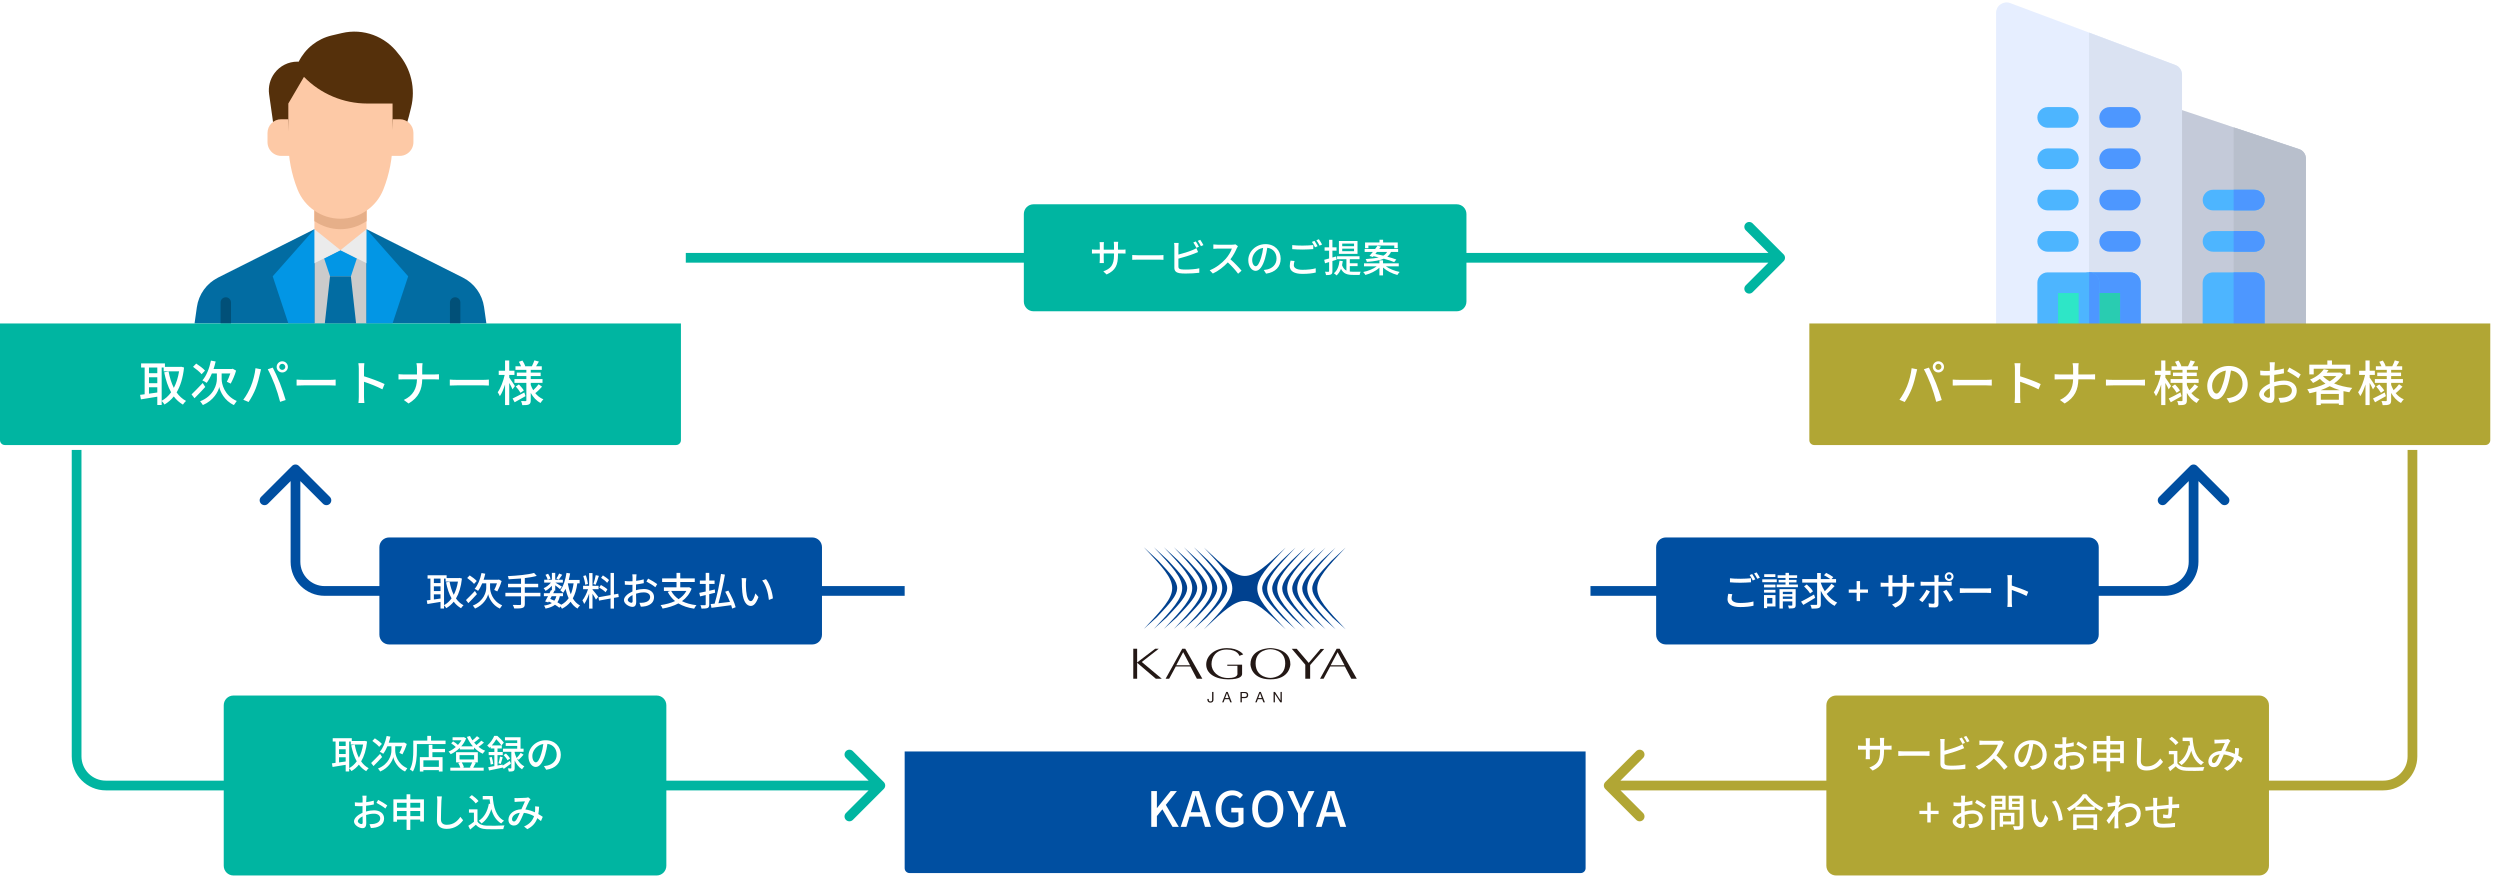 <svg width="1028" height="363" viewBox="0 0 1028 363" fill="none" xmlns="http://www.w3.org/2000/svg">
<path d="M733.414 107.414C734.195 106.633 734.195 105.367 733.414 104.586L720.686 91.858C719.905 91.077 718.639 91.077 717.858 91.858C717.077 92.639 717.077 93.905 717.858 94.686L729.172 106L717.858 117.314C717.077 118.095 717.077 119.361 717.858 120.142C718.639 120.923 719.905 120.923 720.686 120.142L733.414 107.414ZM122 108L732 108L732 104L122 104L122 108Z" fill="#00B5A1"/>
<path d="M421 88C421 85.791 422.791 84 425 84H599C601.209 84 603 85.791 603 88V124C603 126.209 601.209 128 599 128H425C422.791 128 421 126.209 421 124V88Z" fill="#00B5A1"/>
<path d="M459.712 102.672V100.816C459.712 100.176 459.776 99.664 459.808 99.424H458C458.032 99.648 458.08 100.176 458.08 100.816V102.672H453.856V100.832C453.856 100.24 453.92 99.76 453.952 99.552H452.16C452.176 99.76 452.24 100.272 452.24 100.832V102.672H450.672C449.936 102.672 449.216 102.592 449.008 102.56V104.272C449.264 104.256 449.92 104.224 450.672 104.224H452.24V106.624C452.24 107.28 452.176 107.952 452.16 108.176H453.92C453.904 107.952 453.856 107.28 453.856 106.624V104.224H458.08V104.864C458.08 109.104 456.672 110.48 453.68 111.584L455.04 112.864C458.784 111.184 459.712 108.896 459.712 104.768V104.224H461.232C461.984 104.224 462.56 104.24 462.816 104.272V102.576C462.496 102.64 461.984 102.672 461.216 102.672H459.712ZM465.568 106.832C466.096 106.8 467.04 106.768 467.936 106.768H476.64C477.344 106.768 478.064 106.816 478.416 106.832V104.864C478.032 104.896 477.408 104.96 476.624 104.96H467.936C467.072 104.96 466.08 104.912 465.568 104.864V106.832ZM493.008 101.472C492.688 100.848 492.112 99.856 491.712 99.28L490.688 99.712C491.12 100.32 491.632 101.28 491.968 101.92L493.008 101.472ZM484.56 106.352C486.576 105.824 489.264 105.008 490.976 104.32C491.488 104.144 492.128 103.856 492.656 103.648L491.952 102.032C491.424 102.368 490.928 102.608 490.4 102.816C488.848 103.472 486.448 104.224 484.56 104.688V101.328C484.56 100.88 484.592 100.304 484.656 99.888H482.784C482.864 100.304 482.896 100.96 482.896 101.328V110.096C482.896 111.44 483.632 112.08 484.928 112.32C485.6 112.432 486.56 112.48 487.552 112.48C489.312 112.48 491.712 112.368 493.152 112.16V110.32C491.84 110.672 489.328 110.848 487.648 110.848C486.88 110.848 486.128 110.816 485.648 110.736C484.896 110.576 484.56 110.384 484.56 109.616V106.352ZM492.512 99.04C492.96 99.632 493.472 100.544 493.808 101.232L494.848 100.784C494.56 100.208 493.952 99.2 493.536 98.608L492.512 99.04ZM508 100.464C507.728 100.56 507.2 100.624 506.608 100.624H500.672C500.176 100.624 499.248 100.56 498.928 100.512V102.32C499.184 102.304 500.048 102.224 500.672 102.224H506.544C506.16 103.472 505.088 105.232 504 106.448C502.416 108.224 500.016 110.144 497.424 111.136L498.72 112.48C501.024 111.424 503.168 109.712 504.88 107.888C506.464 109.36 508.064 111.12 509.104 112.56L510.528 111.312C509.536 110.096 507.6 108.032 505.952 106.624C507.072 105.184 508.016 103.376 508.576 102.064C508.688 101.792 508.928 101.392 509.04 101.232L508 100.464ZM516.352 109.472C515.712 109.472 514.896 108.64 514.896 106.816C514.896 104.864 516.56 102.384 519.408 101.92C519.248 103.312 518.944 104.752 518.544 106C517.808 108.448 517.04 109.472 516.352 109.472ZM520.608 112.528C524.48 111.984 526.608 109.68 526.608 106.368C526.608 103.04 524.192 100.384 520.384 100.384C516.416 100.384 513.296 103.44 513.296 106.96C513.296 109.6 514.736 111.376 516.304 111.376C517.888 111.376 519.2 109.568 520.16 106.336C520.592 104.848 520.88 103.312 521.104 101.888C523.536 102.192 524.912 104 524.912 106.304C524.912 108.864 523.104 110.336 521.072 110.8C520.688 110.896 520.224 110.976 519.664 111.024L520.608 112.528ZM540.496 99.04L539.456 99.472C539.904 100.08 540.416 101.04 540.736 101.696L541.792 101.232C541.472 100.608 540.896 99.616 540.496 99.04ZM542.32 98.368L541.28 98.8C541.744 99.392 542.256 100.32 542.608 101.008L543.648 100.544C543.344 99.968 542.736 98.96 542.32 98.368ZM531.36 102.448C532.64 102.544 534 102.624 535.616 102.624C537.088 102.624 538.928 102.512 540.016 102.432V100.768C538.848 100.88 537.152 100.992 535.6 100.992C533.984 100.992 532.512 100.928 531.36 100.784V102.448ZM530.672 107.168C530.528 107.792 530.352 108.544 530.352 109.408C530.352 111.488 532.192 112.624 535.6 112.624C537.84 112.624 539.808 112.384 541.04 112.064L541.024 110.32C539.744 110.704 537.712 110.944 535.552 110.944C533.12 110.944 532.016 110.144 532.016 109.04C532.016 108.464 532.144 107.936 532.32 107.328L530.672 107.168ZM556.784 101.232H551.92V100.176H556.784V101.232ZM556.784 103.296H551.92V102.24H556.784V103.296ZM558.208 99.088H550.56V104.4H558.208V99.088ZM549.632 106.784L549.424 105.44L547.888 105.888V103.072H549.584V101.696H547.888V98.608H546.528V101.696H544.672V103.072H546.528V106.288C545.776 106.496 545.072 106.688 544.512 106.832L544.848 108.272L546.528 107.76V111.472C546.528 111.696 546.448 111.76 546.256 111.76C546.08 111.76 545.488 111.76 544.848 111.744C545.04 112.128 545.216 112.768 545.248 113.12C546.256 113.12 546.896 113.072 547.328 112.832C547.744 112.608 547.888 112.208 547.888 111.472V107.328L549.632 106.784ZM555.04 109.44H558.24V108.256H555.04V106.592H559.04V105.376H549.808V106.592H553.648V111.264C552.88 110.896 552.272 110.208 551.856 109.056C551.984 108.528 552.08 107.968 552.16 107.376L550.816 107.216C550.56 109.472 549.872 111.264 548.48 112.368C548.816 112.56 549.376 113.024 549.6 113.264C550.384 112.56 550.976 111.648 551.408 110.528C552.448 112.64 554.112 113.04 556.336 113.04H559.088C559.136 112.672 559.328 112.048 559.504 111.728C558.912 111.744 556.832 111.744 556.368 111.744C555.904 111.744 555.472 111.728 555.04 111.664V109.44ZM562.688 100.96H573.328V102.064H574.752V99.712H568.736V98.576H567.248V99.712H561.312V102.064H562.688V100.96ZM570.368 103.6C570.016 104.208 569.552 104.72 568.816 105.12C567.696 104.848 566.576 104.608 565.552 104.416C565.76 104.144 565.984 103.872 566.192 103.6H570.368ZM564.528 105.664L564.8 105.344C565.488 105.488 566.208 105.648 566.944 105.84C565.648 106.16 563.92 106.384 561.568 106.528C561.744 106.816 562 107.36 562.048 107.68C565.264 107.456 567.472 107.056 569.024 106.384C570.704 106.848 572.256 107.328 573.28 107.76L574.176 106.72C573.2 106.352 571.888 105.936 570.448 105.552C571.136 105.008 571.616 104.368 571.968 103.6H574.912V102.4H567.12C567.376 102.064 567.616 101.744 567.84 101.424L566.448 101.024C566.144 101.456 565.792 101.92 565.44 102.4H561.152V103.6H564.512C564.016 104.208 563.552 104.784 563.136 105.232L564.528 105.664ZM575.168 109.504V108.272H568.704V107.04H567.216V108.272H560.88V109.504H566.128C564.736 110.576 562.56 111.456 560.544 111.856C560.848 112.16 561.264 112.704 561.456 113.056C563.536 112.528 565.728 111.44 567.216 110.096V113.248H568.704V110.016C570.224 111.408 572.496 112.528 574.592 113.072C574.8 112.688 575.232 112.128 575.536 111.824C573.488 111.424 571.296 110.56 569.856 109.504H575.168Z" fill="white"/>
<path d="M660.086 321.586C659.305 322.367 659.305 323.633 660.086 324.414L672.814 337.142C673.595 337.923 674.861 337.923 675.642 337.142C676.423 336.361 676.423 335.095 675.642 334.314L664.328 323L675.642 311.686C676.423 310.905 676.423 309.639 675.642 308.858C674.861 308.077 673.595 308.077 672.814 308.858L660.086 321.586ZM990 153V311H994V153H990ZM980 321H661.5V325H980V321ZM990 311C990 316.523 985.523 321 980 321V325C987.732 325 994 318.732 994 311H990Z" fill="#B1A634"/>
<path d="M903.414 191.586C902.633 190.805 901.367 190.805 900.586 191.586L887.858 204.314C887.077 205.095 887.077 206.361 887.858 207.142C888.639 207.923 889.905 207.923 890.686 207.142L902 195.828L913.314 207.142C914.095 207.923 915.361 207.923 916.142 207.142C916.923 206.361 916.923 205.095 916.142 204.314L903.414 191.586ZM900 193V231H904V193H900ZM890 241H651.5V245H890V241ZM900 231C900 236.523 895.523 241 890 241V245C897.732 245 904 238.732 904 231H900Z" fill="#004FA1"/>
<path d="M363.414 321.586C364.195 322.367 364.195 323.633 363.414 324.414L350.686 337.142C349.905 337.923 348.639 337.923 347.858 337.142C347.077 336.361 347.077 335.095 347.858 334.314L359.172 323L347.858 311.686C347.077 310.905 347.077 309.639 347.858 308.858C348.639 308.077 349.905 308.077 350.686 308.858L363.414 321.586ZM33.5 153V311H29.5V153H33.5ZM43.5 321H362V325H43.5V321ZM33.5 311C33.5 316.523 37.977 321 43.5 321V325C35.768 325 29.5 318.732 29.5 311H33.5Z" fill="#00B5A1"/>
<path d="M120.086 191.586C120.867 190.805 122.133 190.805 122.914 191.586L135.642 204.314C136.423 205.095 136.423 206.361 135.642 207.142C134.861 207.923 133.595 207.923 132.814 207.142L121.5 195.828L110.186 207.142C109.405 207.923 108.139 207.923 107.358 207.142C106.577 206.361 106.577 205.095 107.358 204.314L120.086 191.586ZM123.5 193V231H119.5V193H123.5ZM133.5 241H372V245H133.5V241ZM123.5 231C123.5 236.523 127.977 241 133.5 241V245C125.768 245 119.5 238.732 119.5 231H123.5Z" fill="#004FA1"/>
<path d="M92 290C92 287.791 93.791 286 96 286H270C272.209 286 274 287.791 274 290V356C274 358.209 272.209 360 270 360H96C93.791 360 92 358.209 92 356V290Z" fill="#00B5A1"/>
<path d="M143.584 304.912H144.24V306.144H149.312C148.976 308.24 148.384 310.08 147.584 311.6C146.784 310.016 146.224 308.176 145.856 306.192L144.416 306.48C144.928 308.992 145.648 311.216 146.688 313.056C145.808 314.272 144.768 315.216 143.584 315.84V304.912ZM139.408 313.504V311.392H142.144V313.12L139.408 313.504ZM142.144 304.912V306.768H139.408V304.912H142.144ZM139.408 308.096H142.144V310.048H139.408V308.096ZM149.984 304.64L149.728 304.688H144.656V303.536H136.816V304.912H137.984V313.696C137.424 313.76 136.928 313.84 136.48 313.888L136.752 315.376C138.24 315.136 140.208 314.816 142.144 314.496V317.232H143.584V315.92C143.904 316.208 144.304 316.72 144.512 317.072C145.664 316.384 146.704 315.52 147.568 314.416C148.4 315.52 149.392 316.416 150.576 317.104C150.784 316.736 151.264 316.176 151.6 315.888C150.352 315.232 149.328 314.272 148.496 313.088C149.728 311.024 150.576 308.336 150.944 304.896L149.984 304.64ZM157.04 305.904C156.448 305.216 155.152 304.24 154.144 303.6L153.104 304.672C154.112 305.376 155.36 306.416 155.92 307.104L157.04 305.904ZM156.288 310C154.944 311.424 153.52 312.88 152.608 313.744L153.584 315.008C154.656 313.936 155.968 312.576 157.12 311.296L156.288 310ZM162.512 306.864H165.36C165.04 307.856 164.592 308.896 164.224 309.584C164.576 309.728 165.168 310.032 165.488 310.192C166.08 309.12 166.832 307.472 167.264 305.92L166.16 305.296L165.872 305.376H159.856C160.128 304.592 160.352 303.76 160.544 302.912L158.992 302.624C158.48 305.152 157.504 307.632 156.176 309.136C156.56 309.312 157.264 309.712 157.584 309.952C158.224 309.12 158.8 308.064 159.296 306.864H160.944V308.704C160.944 310.32 160.032 314.192 155.424 316.016C155.68 316.288 156.16 316.928 156.336 317.248C159.888 315.744 161.424 312.752 161.728 311.296C161.984 312.752 163.408 315.824 166.544 317.248C166.752 316.896 167.216 316.256 167.488 315.904C163.36 314.112 162.512 310.24 162.512 308.704V306.864ZM180.464 315.344H174.096V312.656H180.464V315.344ZM177.808 306.256H176.304V311.344H172.64V317.264H174.096V316.672H180.464V317.248H181.984V311.344H177.808V309.296H182.992V307.968H177.808V306.256ZM177.248 304.528V302.576H175.696V304.528H169.936V308.592C169.936 310.88 169.824 314.128 168.528 316.4C168.864 316.56 169.52 317.008 169.792 317.248C171.184 314.8 171.424 311.088 171.424 308.592V305.968H183.216V304.528H177.248ZM194.16 313.504C193.904 314.144 193.504 314.992 193.168 315.536L193.664 315.664H190.144L190.784 315.488C190.64 314.912 190.272 314.128 189.872 313.504H194.16ZM188.976 310.512H194.96V312.304H188.976V310.512ZM194.944 313.504H196.48V309.296H187.536V313.504H189.328L188.448 313.744C188.784 314.32 189.12 315.088 189.28 315.664H185.168V316.912H198.896V315.664H194.592C194.912 315.12 195.296 314.4 195.648 313.68L194.944 313.504ZM197.904 304.56C197.408 305.12 196.624 305.808 195.904 306.352C195.568 306.032 195.248 305.696 194.96 305.344C195.696 304.832 196.544 304.144 197.248 303.52L196.128 302.72C195.68 303.232 194.944 303.888 194.272 304.432C193.872 303.856 193.536 303.248 193.264 302.624L192 303.008C192.624 304.448 193.456 305.76 194.464 306.896H189.664C190.512 305.936 191.216 304.832 191.68 303.6L190.72 303.104L190.464 303.168H186.096V304.4H189.744C189.36 305.072 188.864 305.728 188.304 306.32C187.84 305.84 187.024 305.248 186.32 304.848L185.52 305.664C186.176 306.08 186.944 306.672 187.424 307.168C186.496 307.968 185.456 308.64 184.448 309.056C184.736 309.312 185.152 309.824 185.328 310.128C186.64 309.52 187.952 308.64 189.072 307.52V308.176H194.928V307.392C195.984 308.464 197.184 309.328 198.512 309.936C198.72 309.552 199.168 308.992 199.504 308.704C198.528 308.336 197.616 307.792 196.768 307.12C197.504 306.608 198.336 305.952 199.008 305.344L197.904 304.56ZM202.256 306.496C203.024 305.632 203.616 304.736 204.064 303.968C204.864 304.736 205.728 305.808 206.176 306.496H202.256ZM209.648 312.896C208.56 313.616 207.488 314.32 206.688 314.816L206.656 314.384L204.576 314.784V310.512H206.736V309.216H204.576V307.76H206.336V306.496H206.208L207.168 305.376C206.608 304.576 205.44 303.392 204.496 302.576H203.232C202.72 303.824 201.728 305.392 200.336 306.576C200.608 306.768 201.056 307.216 201.248 307.52C201.424 307.36 201.584 307.2 201.744 307.056V307.76H203.28V309.216H200.944V310.512H203.28V315.024C202.336 315.2 201.472 315.36 200.768 315.472L201.072 316.832C202.672 316.512 204.768 316.064 206.768 315.632L206.752 315.504L207.136 316.176C208.064 315.536 209.12 314.768 210.096 314.016L209.648 312.896ZM201.216 311.488C201.488 312.4 201.728 313.616 201.76 314.4L202.816 314.128C202.752 313.344 202.496 312.176 202.192 311.232L201.216 311.488ZM205.92 314.112C206.16 313.392 206.448 312.32 206.72 311.392L205.6 311.104C205.488 311.904 205.216 313.104 204.976 313.856L205.92 314.112ZM207.056 310.48C207.696 311.12 208.4 312.016 208.688 312.624L209.76 311.904C209.44 311.312 208.704 310.448 208.048 309.84L207.056 310.48ZM213.296 312.416C213.888 311.872 214.64 311.072 215.28 310.32L214.112 309.584C213.712 310.224 213.008 311.12 212.432 311.696C212.08 310.976 211.824 310.224 211.632 309.536V309.136H215.296V307.856H214.048V303.168H207.632V304.416H212.672V305.552H207.952V306.72H212.672V307.856H206.816V309.136H210.256V315.744C210.256 315.92 210.208 315.968 210.032 315.984C209.872 315.984 209.36 315.984 208.832 315.968C208.992 316.336 209.168 316.896 209.2 317.264C210.064 317.264 210.688 317.248 211.104 317.04C211.536 316.816 211.632 316.448 211.632 315.776V312.704C212.288 314.08 213.264 315.488 214.656 316.352C214.864 315.984 215.328 315.408 215.616 315.136C214.208 314.416 213.216 313.2 212.544 311.904L213.296 312.416ZM220.352 313.472C219.712 313.472 218.896 312.64 218.896 310.816C218.896 308.864 220.56 306.384 223.408 305.92C223.248 307.312 222.944 308.752 222.544 310C221.808 312.448 221.04 313.472 220.352 313.472ZM224.608 316.528C228.48 315.984 230.608 313.68 230.608 310.368C230.608 307.04 228.192 304.384 224.384 304.384C220.416 304.384 217.296 307.44 217.296 310.96C217.296 313.6 218.736 315.376 220.304 315.376C221.888 315.376 223.2 313.568 224.16 310.336C224.592 308.848 224.88 307.312 225.104 305.888C227.536 306.192 228.912 308 228.912 310.304C228.912 312.864 227.104 314.336 225.072 314.8C224.688 314.896 224.224 314.976 223.664 315.024L224.608 316.528ZM148.608 338.864C148.064 338.864 147.136 338.32 147.136 337.696C147.136 337.056 147.936 336.256 149.088 335.696C149.104 336.72 149.136 337.632 149.136 338.128C149.136 338.656 148.944 338.864 148.608 338.864ZM150.512 333.152C150.512 332.592 150.528 331.968 150.544 331.328C151.648 331.2 152.816 331.008 153.728 330.8L153.696 329.232C152.832 329.488 151.696 329.712 150.576 329.84C150.608 329.28 150.624 328.768 150.64 328.384C150.656 328 150.704 327.472 150.736 327.168H149.008C149.056 327.456 149.104 328.08 149.104 328.416C149.104 328.704 149.088 329.28 149.088 330C148.704 330.016 148.336 330.032 148 330.032C147.424 330.032 146.8 330.016 145.904 329.904L145.952 331.44C146.576 331.504 147.328 331.52 148.032 331.52C148.336 331.52 148.688 331.504 149.072 331.472C149.056 332.064 149.056 332.656 149.056 333.216C149.056 333.536 149.056 333.872 149.056 334.208C147.184 335.024 145.568 336.416 145.568 337.76C145.568 339.296 147.68 340.544 149.056 340.544C149.984 340.544 150.608 340.064 150.608 338.384C150.608 337.76 150.56 336.432 150.544 335.12C151.6 334.784 152.672 334.592 153.792 334.592C155.232 334.592 156.336 335.264 156.336 336.48C156.336 337.824 155.168 338.528 153.84 338.768C153.248 338.88 152.576 338.88 151.936 338.88L152.512 340.48C153.088 340.464 153.792 340.416 154.512 340.256C156.848 339.696 157.936 338.384 157.936 336.496C157.936 334.464 156.16 333.2 153.808 333.2C152.848 333.2 151.664 333.36 150.512 333.696V333.152ZM154.8 330.128C155.792 330.656 157.696 331.76 158.464 332.464L159.248 331.184C158.448 330.56 156.672 329.504 155.504 328.912L154.8 330.128ZM168.72 335.6V333.488H172.784V335.6H168.72ZM163.232 335.6V333.488H167.184V335.6H163.232ZM167.184 330.112V332.112H163.232V330.112H167.184ZM172.784 330.112V332.112H168.72V330.112H172.784ZM168.72 328.688V326.592H167.184V328.688H161.76V337.904H163.232V337.024H167.184V341.264H168.72V337.024H172.784V337.824H174.32V328.688H168.72ZM179.664 327.472C179.776 328 179.824 328.64 179.824 329.296C179.824 330.832 179.664 334.912 179.664 337.168C179.664 339.792 181.28 340.832 183.696 340.832C187.248 340.832 189.376 338.784 190.432 337.28L189.296 335.888C188.16 337.584 186.512 339.152 183.728 339.152C182.368 339.152 181.312 338.576 181.312 336.912C181.312 334.704 181.44 331.056 181.504 329.296C181.536 328.736 181.584 328.064 181.68 327.488L179.664 327.472ZM198.496 327.312V328.72H201.344C201.408 329.344 201.472 329.968 201.568 330.56L201.024 330.48C200.432 333.648 199.136 336.08 196.864 337.488C197.216 337.76 197.792 338.32 198.032 338.608C199.92 337.264 201.216 335.296 202.032 332.704C202.752 335.296 203.984 337.36 206.096 338.608C206.384 338.24 206.912 337.712 207.264 337.472C204.032 335.824 202.912 332.032 202.592 327.312H198.496ZM196.768 329.392C196.224 328.624 195.024 327.632 194.032 326.944L192.928 327.84C193.936 328.544 195.088 329.616 195.6 330.368L196.768 329.392ZM196.336 332.784H192.832V334.16H194.88V337.92C194.128 338.528 193.28 339.12 192.56 339.568L193.328 341.104C194.16 340.416 194.928 339.776 195.68 339.12C196.688 340.352 198.064 340.88 200.096 340.96C201.92 341.04 205.136 341.008 206.944 340.928C207.024 340.464 207.264 339.76 207.44 339.408C205.44 339.536 201.888 339.584 200.112 339.52C198.352 339.456 197.04 338.944 196.336 337.84V332.784ZM212.224 337.248C211.904 337.664 211.664 337.792 211.328 337.792C210.912 337.792 210.544 337.44 210.544 336.88C210.544 335.68 211.696 334.464 213.744 334.224C213.232 335.36 212.704 336.576 212.224 337.248ZM223.184 335.888C222.688 335.552 222.08 335.136 221.36 334.736C221.536 333.824 221.632 332.832 221.68 331.728L220.048 331.552C220.08 332.064 220.08 332.624 220.048 333.12C220.032 333.408 220 333.712 219.952 334.016C218.784 333.488 217.456 333.04 216.032 332.848C216.656 331.424 217.296 329.936 217.712 329.248C217.84 329.024 218 328.848 218.176 328.656L217.184 327.856C216.944 327.952 216.608 328.032 216.272 328.048C215.568 328.112 213.664 328.192 212.8 328.192C212.464 328.192 211.968 328.176 211.552 328.144L211.616 329.776C212.016 329.728 212.512 329.68 212.848 329.664C213.568 329.616 215.248 329.536 215.872 329.52C215.44 330.384 214.912 331.616 214.4 332.768C211.264 332.88 209.072 334.72 209.072 337.104C209.072 338.56 210.032 339.456 211.296 339.456C212.224 339.456 212.912 339.088 213.504 338.224C214.096 337.344 214.832 335.616 215.424 334.24C216.944 334.4 218.352 334.928 219.6 335.6C219.072 337.2 217.952 338.816 215.488 339.856L216.832 340.96C219.04 339.824 220.256 338.368 220.928 336.432C221.488 336.816 222 337.216 222.448 337.616L223.184 335.888Z" fill="white"/>
<path d="M751 290C751 287.791 752.791 286 755 286H929C931.209 286 933 287.791 933 290V356C933 358.209 931.209 360 929 360H755C752.791 360 751 358.209 751 356V290Z" fill="#B1A634"/>
<path d="M774.712 306.672V304.816C774.712 304.176 774.776 303.664 774.808 303.424H773C773.032 303.648 773.08 304.176 773.08 304.816V306.672H768.856V304.832C768.856 304.24 768.92 303.76 768.952 303.552H767.16C767.176 303.76 767.24 304.272 767.24 304.832V306.672H765.672C764.936 306.672 764.216 306.592 764.008 306.56V308.272C764.264 308.256 764.92 308.224 765.672 308.224H767.24V310.624C767.24 311.28 767.176 311.952 767.16 312.176H768.92C768.904 311.952 768.856 311.28 768.856 310.624V308.224H773.08V308.864C773.08 313.104 771.672 314.48 768.68 315.584L770.04 316.864C773.784 315.184 774.712 312.896 774.712 308.768V308.224H776.232C776.984 308.224 777.56 308.24 777.816 308.272V306.576C777.496 306.64 776.984 306.672 776.216 306.672H774.712ZM780.568 310.832C781.096 310.8 782.04 310.768 782.936 310.768H791.64C792.344 310.768 793.064 310.816 793.416 310.832V308.864C793.032 308.896 792.408 308.96 791.624 308.96H782.936C782.072 308.96 781.08 308.912 780.568 308.864V310.832ZM808.008 305.472C807.688 304.848 807.112 303.856 806.712 303.28L805.688 303.712C806.12 304.32 806.632 305.28 806.968 305.92L808.008 305.472ZM799.56 310.352C801.576 309.824 804.264 309.008 805.976 308.32C806.488 308.144 807.128 307.856 807.656 307.648L806.952 306.032C806.424 306.368 805.928 306.608 805.4 306.816C803.848 307.472 801.448 308.224 799.56 308.688V305.328C799.56 304.88 799.592 304.304 799.656 303.888H797.784C797.864 304.304 797.896 304.96 797.896 305.328V314.096C797.896 315.44 798.632 316.08 799.928 316.32C800.6 316.432 801.56 316.48 802.552 316.48C804.312 316.48 806.712 316.368 808.152 316.16V314.32C806.84 314.672 804.328 314.848 802.648 314.848C801.88 314.848 801.128 314.816 800.648 314.736C799.896 314.576 799.56 314.384 799.56 313.616V310.352ZM807.512 303.04C807.96 303.632 808.472 304.544 808.808 305.232L809.848 304.784C809.56 304.208 808.952 303.2 808.536 302.608L807.512 303.04ZM823 304.464C822.728 304.56 822.2 304.624 821.608 304.624H815.672C815.176 304.624 814.248 304.56 813.928 304.512V306.32C814.184 306.304 815.048 306.224 815.672 306.224H821.544C821.16 307.472 820.088 309.232 819 310.448C817.416 312.224 815.016 314.144 812.424 315.136L813.72 316.48C816.024 315.424 818.168 313.712 819.88 311.888C821.464 313.36 823.064 315.12 824.104 316.56L825.528 315.312C824.536 314.096 822.6 312.032 820.952 310.624C822.072 309.184 823.016 307.376 823.576 306.064C823.688 305.792 823.928 305.392 824.04 305.232L823 304.464ZM831.352 313.472C830.712 313.472 829.896 312.64 829.896 310.816C829.896 308.864 831.56 306.384 834.408 305.92C834.248 307.312 833.944 308.752 833.544 310C832.808 312.448 832.04 313.472 831.352 313.472ZM835.608 316.528C839.48 315.984 841.608 313.68 841.608 310.368C841.608 307.04 839.192 304.384 835.384 304.384C831.416 304.384 828.296 307.44 828.296 310.96C828.296 313.6 829.736 315.376 831.304 315.376C832.888 315.376 834.2 313.568 835.16 310.336C835.592 308.848 835.88 307.312 836.104 305.888C838.536 306.192 839.912 308 839.912 310.304C839.912 312.864 838.104 314.336 836.072 314.8C835.688 314.896 835.224 314.976 834.664 315.024L835.608 316.528ZM847.608 314.864C847.064 314.864 846.136 314.32 846.136 313.696C846.136 313.056 846.936 312.256 848.088 311.696C848.104 312.72 848.136 313.632 848.136 314.128C848.136 314.656 847.944 314.864 847.608 314.864ZM849.512 309.152C849.512 308.592 849.528 307.968 849.544 307.328C850.648 307.2 851.816 307.008 852.728 306.8L852.696 305.232C851.832 305.488 850.696 305.712 849.576 305.84C849.608 305.28 849.624 304.768 849.64 304.384C849.656 304 849.704 303.472 849.736 303.168H848.008C848.056 303.456 848.104 304.08 848.104 304.416C848.104 304.704 848.088 305.28 848.088 306C847.704 306.016 847.336 306.032 847 306.032C846.424 306.032 845.8 306.016 844.904 305.904L844.952 307.44C845.576 307.504 846.328 307.52 847.032 307.52C847.336 307.52 847.688 307.504 848.072 307.472C848.056 308.064 848.056 308.656 848.056 309.216C848.056 309.536 848.056 309.872 848.056 310.208C846.184 311.024 844.568 312.416 844.568 313.76C844.568 315.296 846.68 316.544 848.056 316.544C848.984 316.544 849.608 316.064 849.608 314.384C849.608 313.76 849.56 312.432 849.544 311.12C850.6 310.784 851.672 310.592 852.792 310.592C854.232 310.592 855.336 311.264 855.336 312.48C855.336 313.824 854.168 314.528 852.84 314.768C852.248 314.88 851.576 314.88 850.936 314.88L851.512 316.48C852.088 316.464 852.792 316.416 853.512 316.256C855.848 315.696 856.936 314.384 856.936 312.496C856.936 310.464 855.16 309.2 852.808 309.2C851.848 309.2 850.664 309.36 849.512 309.696V309.152ZM853.8 306.128C854.792 306.656 856.696 307.76 857.464 308.464L858.248 307.184C857.448 306.56 855.672 305.504 854.504 304.912L853.8 306.128ZM867.72 311.6V309.488H871.784V311.6H867.72ZM862.232 311.6V309.488H866.184V311.6H862.232ZM866.184 306.112V308.112H862.232V306.112H866.184ZM871.784 306.112V308.112H867.72V306.112H871.784ZM867.72 304.688V302.592H866.184V304.688H860.76V313.904H862.232V313.024H866.184V317.264H867.72V313.024H871.784V313.824H873.32V304.688H867.72ZM878.664 303.472C878.776 304 878.824 304.64 878.824 305.296C878.824 306.832 878.664 310.912 878.664 313.168C878.664 315.792 880.28 316.832 882.696 316.832C886.248 316.832 888.376 314.784 889.432 313.28L888.296 311.888C887.16 313.584 885.512 315.152 882.728 315.152C881.368 315.152 880.312 314.576 880.312 312.912C880.312 310.704 880.44 307.056 880.504 305.296C880.536 304.736 880.584 304.064 880.68 303.488L878.664 303.472ZM897.496 303.312V304.72H900.344C900.408 305.344 900.472 305.968 900.568 306.56L900.024 306.48C899.432 309.648 898.136 312.08 895.864 313.488C896.216 313.76 896.792 314.32 897.032 314.608C898.92 313.264 900.216 311.296 901.032 308.704C901.752 311.296 902.984 313.36 905.096 314.608C905.384 314.24 905.912 313.712 906.264 313.472C903.032 311.824 901.912 308.032 901.592 303.312H897.496ZM895.768 305.392C895.224 304.624 894.024 303.632 893.032 302.944L891.928 303.84C892.936 304.544 894.088 305.616 894.6 306.368L895.768 305.392ZM895.336 308.784H891.832V310.16H893.88V313.92C893.128 314.528 892.28 315.12 891.56 315.568L892.328 317.104C893.16 316.416 893.928 315.776 894.68 315.12C895.688 316.352 897.064 316.88 899.096 316.96C900.92 317.04 904.136 317.008 905.944 316.928C906.024 316.464 906.264 315.76 906.44 315.408C904.44 315.536 900.888 315.584 899.112 315.52C897.352 315.456 896.04 314.944 895.336 313.84V308.784ZM911.224 313.248C910.904 313.664 910.664 313.792 910.328 313.792C909.912 313.792 909.544 313.44 909.544 312.88C909.544 311.68 910.696 310.464 912.744 310.224C912.232 311.36 911.704 312.576 911.224 313.248ZM922.184 311.888C921.688 311.552 921.08 311.136 920.36 310.736C920.536 309.824 920.632 308.832 920.68 307.728L919.048 307.552C919.08 308.064 919.08 308.624 919.048 309.12C919.032 309.408 919 309.712 918.952 310.016C917.784 309.488 916.456 309.04 915.032 308.848C915.656 307.424 916.296 305.936 916.712 305.248C916.84 305.024 917 304.848 917.176 304.656L916.184 303.856C915.944 303.952 915.608 304.032 915.272 304.048C914.568 304.112 912.664 304.192 911.8 304.192C911.464 304.192 910.968 304.176 910.552 304.144L910.616 305.776C911.016 305.728 911.512 305.68 911.848 305.664C912.568 305.616 914.248 305.536 914.872 305.52C914.44 306.384 913.912 307.616 913.4 308.768C910.264 308.88 908.072 310.72 908.072 313.104C908.072 314.56 909.032 315.456 910.296 315.456C911.224 315.456 911.912 315.088 912.504 314.224C913.096 313.344 913.832 311.616 914.424 310.24C915.944 310.4 917.352 310.928 918.6 311.6C918.072 313.2 916.952 314.816 914.488 315.856L915.832 316.96C918.04 315.824 919.256 314.368 919.928 312.432C920.488 312.816 921 313.216 921.448 313.616L922.184 311.888ZM792.497 338.192H793.905V334.736H797.153V333.392H793.905V329.936H792.497V333.392H789.249V334.736H792.497V338.192ZM805.967 338.864C805.423 338.864 804.495 338.32 804.495 337.696C804.495 337.056 805.295 336.256 806.447 335.696C806.463 336.72 806.495 337.632 806.495 338.128C806.495 338.656 806.303 338.864 805.967 338.864ZM807.871 333.152C807.871 332.592 807.887 331.968 807.903 331.328C809.007 331.2 810.175 331.008 811.087 330.8L811.055 329.232C810.191 329.488 809.055 329.712 807.935 329.84C807.967 329.28 807.983 328.768 807.999 328.384C808.015 328 808.063 327.472 808.095 327.168H806.367C806.415 327.456 806.463 328.08 806.463 328.416C806.463 328.704 806.447 329.28 806.447 330C806.063 330.016 805.695 330.032 805.359 330.032C804.783 330.032 804.159 330.016 803.263 329.904L803.311 331.44C803.935 331.504 804.687 331.52 805.391 331.52C805.695 331.52 806.047 331.504 806.431 331.472C806.415 332.064 806.415 332.656 806.415 333.216C806.415 333.536 806.415 333.872 806.415 334.208C804.543 335.024 802.927 336.416 802.927 337.76C802.927 339.296 805.039 340.544 806.415 340.544C807.343 340.544 807.967 340.064 807.967 338.384C807.967 337.76 807.919 336.432 807.903 335.12C808.959 334.784 810.031 334.592 811.151 334.592C812.591 334.592 813.695 335.264 813.695 336.48C813.695 337.824 812.527 338.528 811.199 338.768C810.607 338.88 809.935 338.88 809.295 338.88L809.871 340.48C810.447 340.464 811.151 340.416 811.871 340.256C814.207 339.696 815.295 338.384 815.295 336.496C815.295 334.464 813.519 333.2 811.167 333.2C810.207 333.2 809.023 333.36 807.871 333.696V333.152ZM812.159 330.128C813.151 330.656 815.055 331.76 815.823 332.464L816.607 331.184C815.807 330.56 814.031 329.504 812.863 328.912L812.159 330.128ZM823.295 328.4V329.52H820.287V328.4H823.295ZM820.287 331.776V330.576H823.295V331.776H820.287ZM824.703 332.944V327.216H818.815V341.264H820.287V332.944H824.703ZM826.927 335.472V337.792H823.663V335.472H826.927ZM828.319 339.024V334.224H822.287V339.952H823.663V339.024H828.319ZM827.391 331.792V330.576H830.479V331.792H827.391ZM830.479 328.384V329.52H827.391V328.384H830.479ZM831.999 327.216H825.967V332.96H830.479V339.36C830.479 339.648 830.399 339.744 830.095 339.76C829.775 339.76 828.735 339.776 827.727 339.728C827.951 340.144 828.191 340.832 828.239 341.248C829.679 341.248 830.623 341.232 831.215 340.992C831.791 340.736 831.999 340.272 831.999 339.376V327.216ZM837.231 328.752L835.295 328.72C835.391 329.152 835.407 329.808 835.407 330.208C835.407 331.168 835.423 333.056 835.583 334.448C836.015 338.624 837.487 340.16 839.087 340.16C840.255 340.16 841.231 339.216 842.239 336.496L840.959 335.008C840.607 336.464 839.919 338.192 839.119 338.192C838.063 338.192 837.423 336.528 837.183 334.032C837.071 332.8 837.055 331.456 837.071 330.464C837.071 330.032 837.151 329.216 837.231 328.752ZM845.343 329.152L843.759 329.68C845.359 331.568 846.271 334.976 846.527 337.696L848.175 337.056C847.967 334.48 846.799 330.992 845.343 329.152ZM860.815 336.192V339.328H853.935V336.192H860.815ZM852.479 341.28H853.935V340.656H860.815V341.28H862.335V334.848H852.479V341.28ZM853.711 331.712C855.215 330.56 856.495 329.248 857.311 328.064C858.207 329.296 859.583 330.592 861.087 331.712H853.711ZM856.479 326.608C855.263 328.608 852.639 331.008 849.903 332.4C850.207 332.704 850.639 333.232 850.815 333.584C851.695 333.104 852.575 332.56 853.391 331.952V333.04H861.359V331.904C862.207 332.528 863.103 333.072 863.951 333.52C864.207 333.072 864.559 332.56 864.927 332.192C862.415 331.104 859.711 328.992 857.999 326.608H856.479ZM871.407 329.568C871.519 328.544 871.647 327.696 871.727 327.296L869.855 327.232C869.935 327.664 869.935 328.112 869.935 328.512C869.935 328.688 869.903 329.2 869.855 329.888C869.087 330 868.271 330.096 867.775 330.128C867.327 330.144 866.991 330.16 866.591 330.144L866.751 331.776C867.711 331.648 869.007 331.472 869.743 331.376L869.663 332.752C868.815 334.032 867.087 336.32 866.207 337.408L867.199 338.8C867.871 337.888 868.799 336.512 869.535 335.424C869.503 337.184 869.487 338.096 869.471 339.568C869.471 339.824 869.439 340.336 869.423 340.608H871.151C871.119 340.288 871.071 339.824 871.055 339.536C870.975 338.096 870.991 336.96 870.991 335.584C870.991 335.088 871.007 334.528 871.039 333.952C872.431 332.656 874.015 331.808 875.775 331.808C877.647 331.808 878.623 333.184 878.623 334.416C878.623 337.04 876.415 338.224 873.695 338.624L874.415 340.144C878.095 339.424 880.287 337.648 880.271 334.448C880.255 331.952 878.319 330.336 876.015 330.336C874.543 330.336 872.831 330.832 871.151 332.16C871.167 331.904 871.199 331.632 871.215 331.376C871.471 330.976 871.759 330.528 871.967 330.24L871.407 329.568ZM891.631 327.616C891.679 327.904 891.743 328.544 891.743 328.912C891.743 329.568 891.743 330.288 891.743 330.96C890.159 331.104 888.447 331.264 886.991 331.408C887.007 330.656 887.007 329.984 887.007 329.536C887.007 328.976 887.039 328.528 887.087 328.096H885.327C885.391 328.608 885.423 329.072 885.423 329.616V331.552C884.767 331.616 884.239 331.664 883.887 331.696C883.231 331.76 882.575 331.792 882.095 331.792L882.271 333.408C882.687 333.344 883.503 333.232 883.999 333.168C884.351 333.12 884.831 333.072 885.423 333.008C885.423 334.56 885.423 336.176 885.439 336.848C885.503 339.456 885.919 340.32 889.775 340.32C891.343 340.32 893.279 340.176 894.351 340.064L894.399 338.352C893.311 338.544 891.327 338.736 889.679 338.736C887.103 338.736 887.039 338.24 886.991 336.608C886.959 335.968 886.975 334.4 886.991 332.848C888.463 332.704 890.191 332.528 891.711 332.416C891.695 333.312 891.647 334.208 891.567 334.704C891.519 335.04 891.359 335.088 891.007 335.088C890.671 335.088 889.999 334.992 889.487 334.896L889.455 336.288C889.935 336.368 891.103 336.528 891.663 336.528C892.431 336.528 892.799 336.32 892.943 335.568C893.087 334.864 893.151 333.488 893.183 332.304C893.775 332.256 894.303 332.24 894.719 332.224C895.119 332.224 895.823 332.192 896.079 332.208V330.64C895.679 330.688 895.151 330.72 894.719 330.736C894.271 330.768 893.759 330.8 893.215 330.848C893.231 330.224 893.247 329.536 893.263 328.864C893.263 328.48 893.295 327.872 893.343 327.616H891.631Z" fill="white"/>
<path d="M156 225C156 222.791 157.791 221 160 221H334C336.209 221 338 222.791 338 225V261C338 263.209 336.209 265 334 265H160C157.791 265 156 263.209 156 261V225Z" fill="#004FA1"/>
<path d="M182.584 237.912H183.24V239.144H188.312C187.976 241.24 187.384 243.08 186.584 244.6C185.784 243.016 185.224 241.176 184.856 239.192L183.416 239.48C183.928 241.992 184.648 244.216 185.688 246.056C184.808 247.272 183.768 248.216 182.584 248.84V237.912ZM178.408 246.504V244.392H181.144V246.12L178.408 246.504ZM181.144 237.912V239.768H178.408V237.912H181.144ZM178.408 241.096H181.144V243.048H178.408V241.096ZM188.984 237.64L188.728 237.688H183.656V236.536H175.816V237.912H176.984V246.696C176.424 246.76 175.928 246.84 175.48 246.888L175.752 248.376C177.24 248.136 179.208 247.816 181.144 247.496V250.232H182.584V248.92C182.904 249.208 183.304 249.72 183.512 250.072C184.664 249.384 185.704 248.52 186.568 247.416C187.4 248.52 188.392 249.416 189.576 250.104C189.784 249.736 190.264 249.176 190.6 248.888C189.352 248.232 188.328 247.272 187.496 246.088C188.728 244.024 189.576 241.336 189.944 237.896L188.984 237.64ZM196.04 238.904C195.448 238.216 194.152 237.24 193.144 236.6L192.104 237.672C193.112 238.376 194.36 239.416 194.92 240.104L196.04 238.904ZM195.288 243C193.944 244.424 192.52 245.88 191.608 246.744L192.584 248.008C193.656 246.936 194.968 245.576 196.12 244.296L195.288 243ZM201.512 239.864H204.36C204.04 240.856 203.592 241.896 203.224 242.584C203.576 242.728 204.168 243.032 204.488 243.192C205.08 242.12 205.832 240.472 206.264 238.92L205.16 238.296L204.872 238.376H198.856C199.128 237.592 199.352 236.76 199.544 235.912L197.992 235.624C197.48 238.152 196.504 240.632 195.176 242.136C195.56 242.312 196.264 242.712 196.584 242.952C197.224 242.12 197.8 241.064 198.296 239.864H199.944V241.704C199.944 243.32 199.032 247.192 194.424 249.016C194.68 249.288 195.16 249.928 195.336 250.248C198.888 248.744 200.424 245.752 200.728 244.296C200.984 245.752 202.408 248.824 205.544 250.248C205.752 249.896 206.216 249.256 206.488 248.904C202.36 247.112 201.512 243.24 201.512 241.704V239.864ZM222.216 243.752H215.8V241.48H221.304V240.056H215.8V237.704C217.624 237.48 219.32 237.208 220.712 236.808L219.608 235.592C217.112 236.312 212.6 236.728 208.824 236.904C208.968 237.224 209.16 237.832 209.176 238.2C210.792 238.136 212.536 238.024 214.248 237.88V240.056H208.904V241.48H214.248V243.752H207.816V245.208H214.248V248.328C214.248 248.664 214.12 248.776 213.768 248.776C213.4 248.792 212.12 248.792 210.84 248.744C211.08 249.144 211.368 249.816 211.464 250.216C213.112 250.232 214.2 250.2 214.856 249.96C215.528 249.736 215.8 249.32 215.8 248.344V245.208H222.216V243.752ZM229.912 235.832C229.656 236.456 229.16 237.336 228.776 237.896L229.768 238.344C230.168 237.848 230.68 237.08 231.192 236.36L229.912 235.832ZM235.864 239.864C235.624 241.592 235.256 243.096 234.712 244.376C234.152 243.032 233.768 241.496 233.48 239.864H235.864ZM228.776 245.16C228.584 245.896 228.328 246.504 227.944 247C227.4 246.728 226.824 246.488 226.264 246.264C226.456 245.912 226.648 245.528 226.856 245.16H228.776ZM238.344 239.864V238.456H233.88C234.104 237.592 234.28 236.696 234.44 235.784L232.936 235.56C232.52 238.376 231.704 241.064 230.376 242.728C230.712 242.968 231.336 243.496 231.56 243.768C231.928 243.288 232.248 242.728 232.552 242.136C232.888 243.544 233.288 244.84 233.832 245.976C233.064 247.08 232.088 247.976 230.808 248.664C230.36 248.344 229.8 247.992 229.192 247.656C229.672 246.984 229.992 246.152 230.2 245.16H231.512V243.928H227.48C227.64 243.592 227.8 243.272 227.944 242.968L227.512 242.872H228.312V240.68C229.032 241.224 229.88 241.896 230.264 242.264L231.064 241.224C230.664 240.936 229.112 239.976 228.392 239.576H231.448V238.376H228.312V235.56H226.936V238.376H225.336L226.392 237.912C226.232 237.352 225.816 236.52 225.368 235.912L224.296 236.36C224.68 236.984 225.08 237.816 225.208 238.376H223.768V239.576H226.536C225.768 240.536 224.616 241.432 223.544 241.864C223.816 242.152 224.152 242.648 224.328 242.984C225.224 242.472 226.168 241.72 226.936 240.888V242.744L226.552 242.664C226.376 243.064 226.184 243.496 225.96 243.928H223.64V245.16H225.352C224.92 245.96 224.504 246.728 224.152 247.32L225.448 247.72L225.656 247.352C226.088 247.544 226.504 247.752 226.92 247.96C226.136 248.488 225.08 248.824 223.688 249.032C223.96 249.32 224.232 249.864 224.328 250.264C226.024 249.912 227.288 249.416 228.216 248.68C228.92 249.096 229.544 249.512 229.992 249.912L230.52 249.368C230.744 249.688 230.968 250.072 231.08 250.312C232.552 249.56 233.72 248.616 234.632 247.448C235.384 248.616 236.312 249.56 237.464 250.248C237.688 249.832 238.168 249.256 238.504 248.968C237.272 248.328 236.296 247.32 235.544 246.056C236.472 244.392 237.032 242.344 237.4 239.864H238.344ZM250.44 238.536C249.912 237.944 248.808 237.144 247.912 236.6L247.16 237.608C248.072 238.184 249.16 239.048 249.656 239.672L250.44 238.536ZM249.768 242.344C249.192 241.784 248.024 241.032 247.096 240.536L246.392 241.608C247.336 242.12 248.472 242.952 249.016 243.528L249.768 242.344ZM244.968 236.504C244.776 237.592 244.344 239.176 244.008 240.152L244.952 240.44C245.368 239.528 245.848 238.04 246.264 236.792L244.968 236.504ZM241.768 240.136C241.656 239.176 241.32 237.688 240.888 236.568L239.832 236.84C240.216 237.976 240.568 239.48 240.632 240.44L241.768 240.136ZM243.64 242.28H246.136V240.888H243.64V235.656H242.248V240.888H239.768V242.28H241.8C241.272 243.912 240.36 245.816 239.496 246.872C239.736 247.272 240.088 247.928 240.216 248.36C240.968 247.352 241.704 245.72 242.248 244.12V250.248H243.64V244.136C244.168 244.984 244.776 245.992 245.048 246.568L245.992 245.4C245.656 244.92 244.12 242.968 243.64 242.456V242.28ZM254.44 245.496L254.232 244.136L252.456 244.44V235.592H251.064V244.696L246.088 245.592L246.328 246.968L251.064 246.104V250.264H252.456V245.848L254.44 245.496ZM259.608 247.864C259.064 247.864 258.136 247.32 258.136 246.696C258.136 246.056 258.936 245.256 260.088 244.696C260.104 245.72 260.136 246.632 260.136 247.128C260.136 247.656 259.944 247.864 259.608 247.864ZM261.512 242.152C261.512 241.592 261.528 240.968 261.544 240.328C262.648 240.2 263.816 240.008 264.728 239.8L264.696 238.232C263.832 238.488 262.696 238.712 261.576 238.84C261.608 238.28 261.624 237.768 261.64 237.384C261.656 237 261.704 236.472 261.736 236.168H260.008C260.056 236.456 260.104 237.08 260.104 237.416C260.104 237.704 260.088 238.28 260.088 239C259.704 239.016 259.336 239.032 259 239.032C258.424 239.032 257.8 239.016 256.904 238.904L256.952 240.44C257.576 240.504 258.328 240.52 259.032 240.52C259.336 240.52 259.688 240.504 260.072 240.472C260.056 241.064 260.056 241.656 260.056 242.216C260.056 242.536 260.056 242.872 260.056 243.208C258.184 244.024 256.568 245.416 256.568 246.76C256.568 248.296 258.68 249.544 260.056 249.544C260.984 249.544 261.608 249.064 261.608 247.384C261.608 246.76 261.56 245.432 261.544 244.12C262.6 243.784 263.672 243.592 264.792 243.592C266.232 243.592 267.336 244.264 267.336 245.48C267.336 246.824 266.168 247.528 264.84 247.768C264.248 247.88 263.576 247.88 262.936 247.88L263.512 249.48C264.088 249.464 264.792 249.416 265.512 249.256C267.848 248.696 268.936 247.384 268.936 245.496C268.936 243.464 267.16 242.2 264.808 242.2C263.848 242.2 262.664 242.36 261.512 242.696V242.152ZM265.8 239.128C266.792 239.656 268.696 240.76 269.464 241.464L270.248 240.184C269.448 239.56 267.672 238.504 266.504 237.912L265.8 239.128ZM282.248 242.984C281.48 244.392 280.376 245.496 279.032 246.376C277.72 245.464 276.696 244.344 275.992 242.984H282.248ZM283.352 241.448L283.096 241.512H279.72V239.32H285.688V237.848H279.72V235.576H278.184V237.848H272.264V239.32H278.184V241.512H273V242.984H275.672L274.568 243.368C275.336 244.888 276.344 246.136 277.592 247.16C275.848 247.976 273.816 248.504 271.624 248.824C271.928 249.176 272.328 249.864 272.456 250.248C274.808 249.832 277.032 249.16 278.952 248.12C280.728 249.192 282.872 249.912 285.432 250.296C285.64 249.88 286.04 249.208 286.376 248.856C284.072 248.584 282.072 248.024 280.424 247.192C282.168 245.928 283.544 244.264 284.392 242.072L283.352 241.448ZM294.04 243.736L293.928 242.392C293.16 242.568 292.392 242.744 291.64 242.92V240.104H293.832V238.728H291.64V235.56H290.184V238.728H287.784V240.104H290.184V243.24C289.192 243.448 288.28 243.64 287.544 243.784L287.88 245.24L290.184 244.68V248.52C290.184 248.792 290.104 248.856 289.864 248.872C289.624 248.888 288.824 248.888 288.024 248.856C288.216 249.256 288.392 249.88 288.456 250.264C289.672 250.264 290.456 250.216 290.968 250.008C291.464 249.768 291.64 249.368 291.64 248.52V244.328L294.04 243.736ZM302.504 249.688C302.056 247.848 300.76 245.032 299.496 242.856L298.2 243.32C298.904 244.6 299.608 246.104 300.168 247.496C298.536 247.688 296.888 247.88 295.416 248.056C296.376 244.744 297.448 240.104 298.088 236.28L296.472 235.992C295.944 239.848 294.856 244.888 293.864 248.216C293.272 248.28 292.712 248.344 292.232 248.392L292.552 249.944C294.696 249.656 297.752 249.256 300.664 248.84C300.824 249.352 300.968 249.832 301.064 250.248L302.504 249.688ZM306.872 237.752L304.936 237.72C305.032 238.152 305.048 238.808 305.048 239.208C305.048 240.168 305.064 242.056 305.224 243.448C305.656 247.624 307.128 249.16 308.728 249.16C309.896 249.16 310.872 248.216 311.88 245.496L310.6 244.008C310.248 245.464 309.56 247.192 308.76 247.192C307.704 247.192 307.064 245.528 306.824 243.032C306.712 241.8 306.696 240.456 306.712 239.464C306.712 239.032 306.792 238.216 306.872 237.752ZM314.984 238.152L313.4 238.68C315 240.568 315.912 243.976 316.168 246.696L317.816 246.056C317.608 243.48 316.44 239.992 314.984 238.152Z" fill="white"/>
<path d="M681 225C681 222.791 682.791 221 685 221H859C861.209 221 863 222.791 863 225V261C863 263.209 861.209 265 859 265H685C682.791 265 681 263.209 681 261V225Z" fill="#004FA1"/>
<path d="M720.496 236.04L719.456 236.472C719.904 237.08 720.416 238.04 720.736 238.696L721.792 238.232C721.472 237.608 720.896 236.616 720.496 236.04ZM722.32 235.368L721.28 235.8C721.744 236.392 722.256 237.32 722.608 238.008L723.648 237.544C723.344 236.968 722.736 235.96 722.32 235.368ZM711.36 239.448C712.64 239.544 714 239.624 715.616 239.624C717.088 239.624 718.928 239.512 720.016 239.432V237.768C718.848 237.88 717.152 237.992 715.6 237.992C713.984 237.992 712.512 237.928 711.36 237.784V239.448ZM710.672 244.168C710.528 244.792 710.352 245.544 710.352 246.408C710.352 248.488 712.192 249.624 715.6 249.624C717.84 249.624 719.808 249.384 721.04 249.064L721.024 247.32C719.744 247.704 717.712 247.944 715.552 247.944C713.12 247.944 712.016 247.144 712.016 246.04C712.016 245.464 712.144 244.936 712.32 244.328L710.672 244.168ZM730.032 236.104H725.44V237.272H730.032V236.104ZM730.608 238.216H724.64V239.4H730.608V238.216ZM730.064 240.392H725.376V241.544H730.064V240.392ZM725.376 243.688H730.064V242.52H725.376V243.688ZM728.8 245.88V248.184H726.64V245.88H728.8ZM730.08 244.68H725.36V250.056H726.64V249.384H730.08V244.68ZM733.104 246.264V245.304H736.992V246.264H733.104ZM736.992 243.336V244.296H733.104V243.336H736.992ZM738.384 242.248H731.728V250.232H733.104V247.288H736.992V248.76C736.992 248.952 736.928 249 736.72 249.016C736.528 249.016 735.872 249.032 735.216 249C735.392 249.336 735.552 249.848 735.6 250.2C736.608 250.2 737.312 250.2 737.792 250.008C738.24 249.8 738.384 249.448 738.384 248.776V242.248ZM735.616 240.36V239.48H738.72V238.44H735.616V237.64H738.976V236.552H735.616V235.576H734.208V236.552H730.96V237.64H734.208V238.44H731.376V239.48H734.208V240.36H730.576V241.448H739.296V240.36H735.616ZM745.92 244.472C744 245.576 741.952 246.728 740.592 247.4L741.52 248.744C742.912 247.944 744.752 246.856 746.4 245.816L745.92 244.472ZM745.504 243.144C745.024 242.328 743.888 241.144 742.944 240.328L741.824 241.112C742.768 241.976 743.84 243.208 744.304 244.04L745.504 243.144ZM753.088 240.056C752.416 241.032 751.312 242.232 750.352 243.128C749.68 242.072 749.136 240.92 748.72 239.736V239.56H754.992V238.12H753.12L753.856 237.304C753.184 236.776 751.872 236.04 750.912 235.576L750.016 236.52C750.88 236.968 751.968 237.608 752.64 238.12H748.72V235.608H747.2V238.12H741.072V239.56H747.2V248.344C747.2 248.632 747.088 248.728 746.8 248.728C746.48 248.744 745.456 248.744 744.432 248.712C744.64 249.16 744.88 249.848 744.96 250.28C746.352 250.28 747.344 250.232 747.92 249.992C748.496 249.736 748.72 249.288 748.72 248.344V242.936C750.064 245.656 751.936 247.896 754.384 249.128C754.624 248.696 755.12 248.12 755.456 247.8C753.76 247.048 752.304 245.784 751.12 244.232C752.144 243.352 753.408 242.104 754.4 240.984L753.088 240.056ZM763.45 247.192H764.858V243.736H768.106V242.392H764.858V238.936H763.45V242.392H760.202V243.736H763.45V247.192ZM784.025 239.672V237.816C784.025 237.176 784.089 236.664 784.121 236.424H782.312C782.345 236.648 782.393 237.176 782.393 237.816V239.672H778.169V237.832C778.169 237.24 778.233 236.76 778.265 236.552H776.473C776.489 236.76 776.553 237.272 776.553 237.832V239.672H774.985C774.249 239.672 773.529 239.592 773.321 239.56V241.272C773.577 241.256 774.233 241.224 774.985 241.224H776.553V243.624C776.553 244.28 776.489 244.952 776.473 245.176H778.233C778.217 244.952 778.169 244.28 778.169 243.624V241.224H782.393V241.864C782.393 246.104 780.985 247.48 777.993 248.584L779.353 249.864C783.097 248.184 784.025 245.896 784.025 241.768V241.224H785.545C786.297 241.224 786.873 241.24 787.129 241.272V239.576C786.809 239.64 786.297 239.672 785.529 239.672H784.025ZM801.481 236.136C802.009 236.136 802.441 236.568 802.441 237.096C802.441 237.64 802.009 238.056 801.481 238.056C800.953 238.056 800.537 237.64 800.537 237.096C800.537 236.568 800.953 236.136 801.481 236.136ZM801.481 238.888C802.473 238.888 803.289 238.088 803.289 237.096C803.289 236.104 802.473 235.304 801.481 235.304C800.489 235.304 799.689 236.104 799.689 237.096C799.689 238.088 800.489 238.888 801.481 238.888ZM792.169 242.504C791.529 243.832 790.201 245.672 789.145 246.664L790.521 247.608C791.417 246.648 792.889 244.584 793.593 243.192L792.169 242.504ZM801.129 240.808C801.529 240.808 802.073 240.808 802.537 240.84V239.176C802.121 239.24 801.529 239.272 801.113 239.272H797.097V237.8C797.097 237.432 797.177 236.76 797.225 236.536H795.337C795.401 236.792 795.465 237.416 795.465 237.784V239.272H791.177C790.681 239.272 790.201 239.224 789.753 239.176V240.856C790.185 240.824 790.697 240.808 791.193 240.808H795.465V247.672C795.449 248.104 795.273 248.264 794.857 248.264C794.441 248.264 793.721 248.216 793.033 248.088L793.177 249.672C793.897 249.752 794.841 249.784 795.609 249.784C796.649 249.784 797.097 249.288 797.097 248.424V240.808H801.129ZM798.985 243.24C799.801 244.232 800.985 246.2 801.641 247.512L803.113 246.68C802.473 245.528 801.209 243.512 800.361 242.488L798.985 243.24ZM805.881 243.832C806.409 243.8 807.353 243.768 808.249 243.768H816.953C817.657 243.768 818.377 243.816 818.729 243.832V241.864C818.345 241.896 817.721 241.96 816.937 241.96H808.249C807.385 241.96 806.393 241.912 805.881 241.864V243.832ZM834.025 243.336C832.425 242.552 829.369 241.416 827.257 240.776V238.28C827.257 237.72 827.321 237.016 827.369 236.488H825.401C825.497 237.032 825.545 237.768 825.545 238.28V247.528C825.545 248.152 825.497 249.016 825.417 249.576H827.385C827.305 249 827.257 248.024 827.257 247.528V242.584C829.017 243.16 831.609 244.168 833.305 245.08L834.025 243.336Z" fill="white"/>
<g filter="url(#filter0_d_4637_138316)">
<path d="M0 33C0 30.791 1.791 29 4 29H276C278.209 29 280 30.791 280 33V179C280 181.209 278.209 183 276 183H4C1.791 183 0 181.209 0 179V33Z" fill="white"/>
</g>
<path d="M150.716 94.242L190.327 114.141C195.045 116.512 198.304 121.055 199.049 126.3L200 132.996H80L80.951 126.3C81.696 121.055 84.956 116.512 89.672 114.141L129.284 94.242H150.713H150.716Z" fill="#026CA2"/>
<path d="M129.297 94.242H150.726V132.996H129.297V94.242Z" fill="#CBCBCB"/>
<path d="M129.284 85.633V94.245L127.141 100.704V102.857H152.855V100.704L150.713 94.245V85.633H129.284Z" fill="#FDC9A6"/>
<path d="M150.726 85.633V90.918C150.704 90.934 150.68 90.948 150.659 90.964C144.203 95.356 135.734 95.337 129.297 90.918V85.633H150.726Z" fill="#FDC9A6"/>
<path d="M150.726 85.633V90.918C150.704 90.934 150.68 90.948 150.659 90.964C144.203 95.356 135.734 95.337 129.297 90.918V85.633H150.726Z" fill="#E6AF89"/>
<path d="M90.703 132.999V124.387C90.703 123.198 91.662 122.234 92.846 122.234C94.03 122.234 94.989 123.198 94.989 124.387V132.999H90.703Z" fill="#015078"/>
<path d="M185.016 132.999V124.387C185.016 123.198 185.975 122.234 187.159 122.234C188.342 122.234 189.301 123.198 189.301 124.387V132.999H185.016Z" fill="#015078"/>
<path d="M133.273 106.242L135.722 113.624H144.293L146.742 106.242L140.008 102.859L133.273 106.242Z" fill="#0296E5"/>
<path d="M135.705 113.625L133.562 133.002H146.42L144.277 113.625H135.705Z" fill="#026CA2"/>
<path d="M168.108 47.938L169.024 44.278C170.982 36.462 169.024 28.179 163.782 22.078C158.427 14.884 149.341 11.555 140.633 13.589C139.211 13.923 137.796 14.254 136.444 14.569C130.535 15.947 125.547 19.9 122.834 25.35H122.266C118.577 25.35 115.103 27.094 112.891 30.06C111.026 32.557 110.225 35.698 110.665 38.79L112.119 49.033L112.899 55.492H165.718L167.481 50.107C167.717 49.391 167.926 48.667 168.108 47.935V47.938Z" fill="#55300B"/>
<path d="M139.992 89.939C132.226 89.939 125.243 85.189 122.358 77.944C119.851 71.644 118.562 64.921 118.562 58.137V42.571L124.991 31.609C131.846 38.62 141.216 42.571 150.998 42.571H161.421V58.137C161.421 64.921 160.132 71.644 157.625 77.944C154.74 85.186 147.757 89.936 139.992 89.936V89.939Z" fill="#FDC9A6"/>
<path d="M118.572 49.031H115.609C112.51 49.031 110 51.556 110 54.667V58.464C110 59.339 110.204 60.203 110.592 60.986C111.543 62.897 113.485 64.102 115.609 64.102H119.375L118.572 49.031Z" fill="#FDC9A6"/>
<path d="M161.429 49.031H164.391C167.49 49.031 170 51.556 170 54.667V58.464C170 59.339 169.797 60.203 169.408 60.986C168.457 62.897 166.515 64.102 164.391 64.102H160.625L161.429 49.031Z" fill="#FDC9A6"/>
<path d="M129.284 94.242L139.998 102.854L127.141 109.313V100.701L129.284 94.242Z" fill="#EBEBEB"/>
<path d="M150.715 94.242L140 102.854L152.857 109.313V100.701L150.715 94.242Z" fill="#EBEBEB"/>
<path d="M129.284 132.996H118.569L112.141 113.619L129.284 94.242V132.996Z" fill="#0296E5"/>
<path d="M150.703 132.996H161.418L167.846 113.619L150.703 94.242V132.996Z" fill="#0296E5"/>
<path d="M0 133H280V181C280 182.105 279.105 183 278 183H2C0.895 183 0 182.105 0 181V133Z" fill="#00B5A1"/>
<path d="M66.48 151.14H67.3V152.68H73.64C73.22 155.3 72.48 157.6 71.48 159.5C70.48 157.52 69.78 155.22 69.32 152.74L67.52 153.1C68.16 156.24 69.06 159.02 70.36 161.32C69.26 162.84 67.96 164.02 66.48 164.8V151.14ZM61.26 161.88V159.24H64.68V161.4L61.26 161.88ZM64.68 151.14V153.46H61.26V151.14H64.68ZM61.26 155.12H64.68V157.56H61.26V155.12ZM74.48 150.8L74.16 150.86H67.82V149.42H58.02V151.14H59.48V162.12C58.78 162.2 58.16 162.3 57.6 162.36L57.94 164.22C59.8 163.92 62.26 163.52 64.68 163.12V166.54H66.48V164.9C66.88 165.26 67.38 165.9 67.64 166.34C69.08 165.48 70.38 164.4 71.46 163.02C72.5 164.4 73.74 165.52 75.22 166.38C75.48 165.92 76.08 165.22 76.5 164.86C74.94 164.04 73.66 162.84 72.62 161.36C74.16 158.78 75.22 155.42 75.68 151.12L74.48 150.8ZM84.3 152.38C83.56 151.52 81.94 150.3 80.68 149.5L79.38 150.84C80.64 151.72 82.2 153.02 82.9 153.88L84.3 152.38ZM83.36 157.5C81.68 159.28 79.9 161.1 78.76 162.18L79.98 163.76C81.32 162.42 82.96 160.72 84.4 159.12L83.36 157.5ZM91.14 153.58H94.7C94.3 154.82 93.74 156.12 93.28 156.98C93.72 157.16 94.46 157.54 94.86 157.74C95.6 156.4 96.54 154.34 97.08 152.4L95.7 151.62L95.34 151.72H87.82C88.16 150.74 88.44 149.7 88.68 148.64L86.74 148.28C86.1 151.44 84.88 154.54 83.22 156.42C83.7 156.64 84.58 157.14 84.98 157.44C85.78 156.4 86.5 155.08 87.12 153.58H89.18V155.88C89.18 157.9 88.04 162.74 82.28 165.02C82.6 165.36 83.2 166.16 83.42 166.56C87.86 164.68 89.78 160.94 90.16 159.12C90.48 160.94 92.26 164.78 96.18 166.56C96.44 166.12 97.02 165.32 97.36 164.88C92.2 162.64 91.14 157.8 91.14 155.88V153.58ZM114.82 150.86C114.82 150.18 115.38 149.6 116.06 149.6C116.74 149.6 117.32 150.18 117.32 150.86C117.32 151.54 116.74 152.1 116.06 152.1C115.38 152.1 114.82 151.54 114.82 150.86ZM113.76 150.86C113.76 152.14 114.78 153.16 116.06 153.16C117.34 153.16 118.38 152.14 118.38 150.86C118.38 149.6 117.34 148.56 116.06 148.56C114.78 148.56 113.76 149.6 113.76 150.86ZM103.14 158.9C102.44 160.6 101.3 162.72 100.04 164.38L102.22 165.3C103.3 163.74 104.44 161.58 105.16 159.72C105.94 157.74 106.66 154.88 106.92 153.56C107.02 153.12 107.2 152.36 107.34 151.86L105.06 151.4C104.82 153.8 104.02 156.76 103.14 158.9ZM113 158.28C113.8 160.42 114.64 163.06 115.18 165.24L117.46 164.5C116.92 162.62 115.86 159.5 115.1 157.58C114.3 155.56 112.96 152.66 112.16 151.16L110.1 151.84C110.96 153.34 112.2 156.2 113 158.28ZM121.96 158.54C122.62 158.5 123.8 158.46 124.92 158.46H135.8C136.68 158.46 137.58 158.52 138.02 158.54V156.08C137.54 156.12 136.76 156.2 135.78 156.2H124.92C123.84 156.2 122.6 156.14 121.96 156.08V158.54ZM158.14 157.92C156.14 156.94 152.32 155.52 149.68 154.72V151.6C149.68 150.9 149.76 150.02 149.82 149.36H147.36C147.48 150.04 147.54 150.96 147.54 151.6V163.16C147.54 163.94 147.48 165.02 147.38 165.72H149.84C149.74 165 149.68 163.78 149.68 163.16V156.98C151.88 157.7 155.12 158.96 157.24 160.1L158.14 157.92ZM173.62 153.98V151.52C173.62 150.92 173.66 149.88 173.76 149.36H171.24C171.38 149.88 171.46 150.88 171.46 151.52V153.98H165.88C165.12 153.98 164.34 153.92 163.86 153.88V156.04C164.36 156 165.12 155.98 165.92 155.98H171.46C171.36 159.74 169.9 162.68 166.04 164.46L168 165.92C172.16 163.46 173.54 160.2 173.62 155.98H178.56C179.26 155.98 180.14 156 180.5 156.04V153.9C180.14 153.94 179.36 153.98 178.58 153.98H173.62ZM184.96 158.54C185.62 158.5 186.8 158.46 187.92 158.46H198.8C199.68 158.46 200.58 158.52 201.02 158.54V156.08C200.54 156.12 199.76 156.2 198.78 156.2H187.92C186.84 156.2 185.6 156.14 184.96 156.08V158.54ZM211.74 158.74C211.42 158.22 209.94 155.98 209.4 155.26V154.16H211.54V152.44H209.4V148.22H207.68V152.44H205.08V154.16H207.52C206.98 156.7 205.84 159.66 204.66 161.3C204.92 161.7 205.36 162.4 205.54 162.9C206.34 161.76 207.08 160 207.68 158.1V166.56H209.4V157.46C209.92 158.4 210.5 159.48 210.76 160.1L211.74 158.74ZM215.6 161.38C213.82 162.34 212.02 163.3 210.78 163.86L211.62 165.42C212.94 164.7 214.58 163.78 216.08 162.9L215.6 161.38ZM212.1 158.92C212.82 159.72 213.66 160.82 214.04 161.52L215.4 160.58C215 159.88 214.12 158.84 213.38 158.08L212.1 158.92ZM220.2 161.62C221 160.96 222.06 159.96 222.9 159L221.48 158C220.94 158.76 220.02 159.76 219.26 160.46C218.86 159.78 218.52 159.04 218.24 158.28V157.44H223.08V155.88H218.24V154.64H222.32V153.22H218.24V152.1H222.78V150.6H220.44C220.8 150.04 221.2 149.36 221.6 148.68L219.74 148.18C219.52 148.88 219.06 149.92 218.7 150.6H215.76L215.98 150.52C215.78 149.9 215.3 148.96 214.82 148.26L213.36 148.76C213.68 149.32 214.04 150.02 214.26 150.6H211.96V152.1H216.44V153.22H212.52V154.64H216.44V155.88H211.54V157.44H216.44V164.62C216.44 164.86 216.36 164.94 216.12 164.94C215.86 164.96 215.04 164.96 214.26 164.92C214.48 165.38 214.7 166.14 214.76 166.6C216 166.6 216.9 166.58 217.48 166.3C218.06 166 218.24 165.52 218.24 164.62V161.56C219.24 163.36 220.58 164.82 222.28 165.7C222.52 165.24 223.08 164.54 223.44 164.2C222.02 163.62 220.82 162.64 219.9 161.4L220.2 161.62Z" fill="white"/>
<g filter="url(#filter1_d_4637_138316)">
<path d="M372 209C372 206.791 373.791 205 376 205H648C650.209 205 652 206.791 652 209V355C652 357.209 650.209 359 648 359H376C373.791 359 372 357.209 372 355V209Z" fill="white"/>
</g>
<path d="M372 309H652V357C652 358.105 651.105 359 650 359H374C372.895 359 372 358.105 372 357V309Z" fill="#004FA1"/>
<path d="M473.395 340H475.715V335.56L477.975 332.8L482.135 340H484.715L479.395 330.96L483.955 325.28H481.375L475.775 332.24H475.715V325.28H473.395V340ZM489.662 333.98L490.262 332C490.742 330.4 491.202 328.78 491.622 327.1H491.702C492.162 328.76 492.602 330.4 493.102 332L493.682 333.98H489.662ZM495.482 340H497.942L493.062 325.28H490.382L485.502 340H487.862L489.122 335.8H494.242L495.482 340ZM506.669 340.26C508.689 340.26 510.349 339.52 511.329 338.54V332.16H506.309V334.06H509.229V337.52C508.709 337.98 507.809 338.24 506.909 338.24C503.869 338.24 502.249 336.1 502.249 332.6C502.249 329.14 504.069 327.02 506.809 327.02C508.229 327.02 509.129 327.6 509.849 328.34L511.109 326.86C510.209 325.92 508.809 325 506.729 325C502.829 325 499.869 327.88 499.869 332.68C499.869 337.5 502.729 340.26 506.669 340.26ZM521.292 340.26C525.072 340.26 527.712 337.32 527.712 332.58C527.712 327.84 525.072 325 521.292 325C517.512 325 514.892 327.84 514.892 332.58C514.892 337.32 517.512 340.26 521.292 340.26ZM521.292 338.24C518.852 338.24 517.272 336.04 517.272 332.58C517.272 329.12 518.852 327.02 521.292 327.02C523.732 327.02 525.332 329.12 525.332 332.58C525.332 336.04 523.732 338.24 521.292 338.24ZM533.741 340H536.061V334.42L540.501 325.28H538.081L536.361 329.18C535.921 330.28 535.441 331.3 534.961 332.42H534.881C534.381 331.3 533.961 330.28 533.501 329.18L531.801 325.28H529.321L533.741 334.42V340ZM545.264 333.98L545.864 332C546.344 330.4 546.804 328.78 547.224 327.1H547.304C547.764 328.76 548.204 330.4 548.704 332L549.284 333.98H545.264ZM551.084 340H553.544L548.664 325.28H545.984L541.104 340H543.464L544.724 335.8H549.844L551.084 340Z" fill="white"/>
<path d="M498.977 287.739C498.977 288.329 498.682 288.919 497.714 288.919C496.917 288.919 496.469 288.477 496.469 287.674V287.411H497.038V287.591C497.038 288.087 497.168 288.441 497.726 288.441C498.284 288.441 498.411 288.146 498.411 287.668V284.531H498.977V287.739Z" fill="#231815"/>
<path d="M504.519 285.045L505.23 287.04H503.781L504.519 285.045ZM502.539 288.807H503.129L503.607 287.521H505.416L505.883 288.807H506.514L504.844 284.531H504.212L502.539 288.807Z" fill="#231815"/>
<path d="M510.648 284.999H511.763C512.403 284.999 512.699 285.274 512.699 285.784C512.699 286.295 512.403 286.575 511.763 286.569H510.648V284.999ZM510.078 288.797H510.648V287.065H511.955C512.805 287.065 513.265 286.593 513.265 285.802C513.265 285.011 512.805 284.539 511.955 284.539H510.078V288.797Z" fill="#231815"/>
<path d="M518.125 285.045L518.839 287.04H517.39L518.125 285.045ZM516.156 288.807H516.746L517.225 287.521H519.033L519.5 288.807H520.131L518.458 284.531H517.829L516.156 288.807Z" fill="#231815"/>
<path d="M523.688 284.531H524.278L526.529 287.999H526.544V284.531H527.081V288.807H526.473L524.239 285.375V288.807H523.699L523.688 284.531Z" fill="#231815"/>
<path d="M477.715 279.085L469.494 272.203L476.458 266.773H475.003L467.591 272.404V266.773H466V279.085H467.591V272.537L475.269 279.085H477.715Z" fill="#231815"/>
<path d="M487.387 266.773H486.13L479.305 279.091H480.76L483.474 274.059H489.497L492.153 279.091H494.402L487.387 266.773ZM483.672 273.561L486.52 268.172L489.365 273.567L483.672 273.561Z" fill="#231815"/>
<path d="M550.887 266.773H549.627L542.805 279.091H544.26L546.974 274.059H552.997L555.653 279.091H557.905L550.887 266.773ZM547.172 273.561L550.02 268.172L552.865 273.567L547.172 273.561Z" fill="#231815"/>
<path d="M509.623 269.68L511.213 269.09C511.213 269.09 509.428 266.508 504.529 266.508C499.631 266.508 495.992 269.488 495.992 273.26C495.992 277.031 499.828 279.35 505.058 279.35C510.287 279.35 510.75 277.828 510.75 277.099V273.319H504.659V273.779H508.829V276.76C508.829 276.957 509.357 278.81 505.055 278.81C500.752 278.81 498.17 275.966 498.17 273.118C498.17 270.27 499.89 267.095 504.459 267.095C509.027 267.095 509.623 269.68 509.623 269.68Z" fill="#231815"/>
<path d="M522.394 266.508C522.394 266.508 514.188 266.443 514.188 273.192C514.188 273.192 514.288 279.348 522.394 279.348C530.501 279.348 530.601 273.189 530.601 273.189C530.601 266.443 522.394 266.508 522.394 266.508ZM522.394 278.76C522.394 278.76 516.371 278.819 516.303 272.858C516.235 266.897 522.394 266.956 522.394 266.956C522.394 266.956 528.55 266.903 528.485 272.858C528.42 278.813 522.394 278.76 522.394 278.76Z" fill="#231815"/>
<path d="M531.18 266.797H533.207L538.141 272.581L543.043 266.829H544.515L538.731 273.463V279.088H536.736V273.333L531.18 266.797Z" fill="#231815"/>
<path d="M528.68 258.782C512.223 243.212 511.506 243.212 495.039 258.782C510.611 242.327 510.611 241.61 495.039 225.141C511.497 240.713 512.214 240.713 528.68 225.141C513.108 241.616 513.108 242.327 528.68 258.782Z" fill="#00418F"/>
<path d="M532.739 258.782C524.954 250.554 521.059 246.261 521.059 241.961C521.059 237.662 524.954 233.377 532.739 225.141L526.855 230.615C521.584 236.201 518.949 239.119 519.017 242.1C519.085 245.08 521.85 248.117 527.383 253.945L532.739 258.782Z" fill="#00418F"/>
<path d="M536.859 258.782C529.074 250.554 525.182 246.261 525.182 241.961C525.182 237.662 529.074 233.377 536.859 225.141L530.975 230.615C525.701 236.201 523.069 239.119 523.134 242.1C523.199 245.08 525.97 248.117 531.5 253.945L536.859 258.782Z" fill="#00418F"/>
<path d="M540.973 258.782C533.186 250.554 529.293 246.261 529.293 241.961C529.293 237.662 533.186 233.377 540.973 225.141L535.089 230.615C529.816 236.201 527.183 239.119 527.251 242.1C527.319 245.08 530.084 248.117 535.614 253.945L540.973 258.782Z" fill="#00418F"/>
<path d="M545.088 258.782C537.303 250.554 533.411 246.261 533.411 241.961C533.411 237.662 537.303 233.377 545.088 225.141L539.206 230.615C533.933 236.201 531.301 239.119 531.368 242.1C531.436 245.08 534.201 248.117 539.732 253.945L545.088 258.782Z" fill="#00418F"/>
<path d="M549.208 258.782C541.423 250.554 537.531 246.261 537.531 241.961C537.531 237.662 541.423 233.377 549.208 225.141L543.323 230.626C538.053 236.213 535.418 239.131 535.486 242.112C535.554 245.092 538.322 248.129 543.849 253.957L549.208 258.782Z" fill="#00418F"/>
<path d="M553.325 258.782C545.537 250.554 541.645 246.261 541.645 241.961C541.645 237.662 545.537 233.377 553.325 225.141L547.441 230.615C542.167 236.201 539.535 239.119 539.603 242.1C539.671 245.08 542.436 248.117 547.966 253.945L553.325 258.782Z" fill="#00418F"/>
<path d="M490.906 258.641C498.691 250.414 502.583 246.12 502.583 241.821C502.583 237.521 498.691 233.233 490.906 225L496.788 230.474C502.058 236.06 504.693 238.979 504.625 241.956C504.557 244.934 501.792 247.973 496.262 253.805L490.906 258.641Z" fill="#00418F"/>
<path d="M486.789 258.641C494.577 250.414 498.469 246.12 498.469 241.821C498.469 237.521 494.577 233.233 486.789 225L492.673 230.474C497.947 236.06 500.579 238.979 500.511 241.956C500.443 244.934 497.678 247.973 492.148 253.805L486.789 258.641Z" fill="#00418F"/>
<path d="M482.672 258.641C490.46 250.414 494.352 246.12 494.352 241.821C494.352 237.521 490.46 233.233 482.672 225L488.556 230.474C493.83 236.06 496.462 238.979 496.397 241.956C496.332 244.934 493.561 247.973 488.031 253.805L482.672 258.641Z" fill="#00418F"/>
<path d="M478.562 258.641C486.347 250.414 490.24 246.12 490.24 241.821C490.24 237.521 486.347 233.233 478.562 225L484.444 230.474C489.717 236.06 492.352 238.979 492.285 241.956C492.217 244.934 489.449 247.973 483.921 253.805L478.562 258.641Z" fill="#00418F"/>
<path d="M474.445 258.641C482.23 250.414 486.122 246.12 486.122 241.821C486.122 237.521 482.23 233.233 474.445 225L480.327 230.474C485.6 236.06 488.235 238.979 488.167 241.956C488.099 244.934 485.331 247.973 479.804 253.805L474.445 258.641Z" fill="#00418F"/>
<path d="M470.328 258.641C478.113 250.414 482.005 246.12 482.005 241.821C482.005 237.521 478.113 233.233 470.328 225L476.209 230.474C481.483 236.06 484.118 238.979 484.05 241.956C483.982 244.934 481.214 247.973 475.687 253.805L470.328 258.641Z" fill="#00418F"/>
<g filter="url(#filter2_d_4637_138316)">
<path d="M744 33C744 30.791 745.791 29 748 29H1020C1022.21 29 1024 30.791 1024 33V179C1024 181.209 1022.21 183 1020 183H748C745.791 183 744 181.209 744 179V33Z" fill="white"/>
</g>
<path d="M945.314 61.288L918.47 52.367L894.342 44.296C893.067 43.787 891.623 44.042 890.519 44.806C889.414 45.656 888.734 46.93 888.734 48.289V141.736C888.734 144.114 890.603 145.983 892.982 145.983H943.955C946.334 145.983 948.203 144.114 948.203 141.736V65.281C948.203 63.412 947.013 61.797 945.314 61.288Z" fill="#C4CAD9"/>
<path d="M948.209 65.281V141.735C948.209 144.114 946.34 145.983 943.961 145.983H918.477V52.367L945.321 61.288C947.02 61.797 948.209 63.411 948.209 65.281Z" fill="#B8BFCC"/>
<path d="M926.966 145.98H909.975C907.627 145.98 905.727 144.079 905.727 141.732V116.248C905.727 113.9 907.627 112 909.975 112H926.966C929.314 112 931.214 113.9 931.214 116.248V141.732C931.214 144.079 929.314 145.98 926.966 145.98Z" fill="#4DB5FF"/>
<path d="M926.961 112H918.465V145.98H926.961C929.308 145.98 931.209 144.079 931.209 141.732V116.248C931.209 113.9 929.308 112 926.961 112Z" fill="#4D97FF"/>
<path d="M894.524 26.741L859.014 13.403L826.562 1.257C825.203 0.748 823.759 1.003 822.654 1.767C821.465 2.532 820.785 3.891 820.785 5.25V141.735C820.785 144.114 822.654 145.983 825.033 145.983H892.994C895.373 145.983 897.242 144.114 897.242 141.735V30.734C897.242 28.95 896.138 27.336 894.524 26.741Z" fill="#E6EEFF"/>
<path d="M897.252 30.737V141.738C897.252 144.117 895.383 145.986 893.004 145.986H859.023V13.406L894.533 26.744C896.148 27.339 897.252 28.953 897.252 30.737Z" fill="#DAE2F2"/>
<path d="M875.994 145.98H842.014C839.666 145.98 837.766 144.079 837.766 141.732V116.248C837.766 113.9 839.666 112 842.014 112H875.994C878.342 112 880.242 113.9 880.242 116.248V141.732C880.242 144.079 878.342 145.98 875.994 145.98Z" fill="#4DB5FF"/>
<path d="M875.984 112H858.992V145.98H875.984C878.332 145.98 880.232 144.079 880.232 141.732V116.248C880.232 113.9 878.332 112 875.984 112Z" fill="#4D97FF"/>
<path d="M850.509 103.511H842.014C839.666 103.511 837.766 101.611 837.766 99.263C837.766 96.916 839.666 95.016 842.014 95.016H850.509C852.857 95.016 854.757 96.916 854.757 99.263C854.757 101.611 852.857 103.511 850.509 103.511Z" fill="#4DB5FF"/>
<path d="M875.994 103.511H867.498C865.15 103.511 863.25 101.611 863.25 99.263C863.25 96.916 865.15 95.016 867.498 95.016H875.994C878.342 95.016 880.242 96.916 880.242 99.263C880.242 101.611 878.342 103.511 875.994 103.511Z" fill="#4D97FF"/>
<path d="M850.509 86.519H842.014C839.666 86.519 837.766 84.619 837.766 82.271C837.766 79.924 839.666 78.023 842.014 78.023H850.509C852.857 78.023 854.757 79.924 854.757 82.271C854.757 84.619 852.857 86.519 850.509 86.519Z" fill="#4DB5FF"/>
<path d="M875.994 86.519H867.498C865.15 86.519 863.25 84.619 863.25 82.271C863.25 79.924 865.15 78.023 867.498 78.023H875.994C878.342 78.023 880.242 79.924 880.242 82.271C880.242 84.619 878.342 86.519 875.994 86.519Z" fill="#4D97FF"/>
<path d="M926.986 103.503H909.994C907.646 103.503 905.746 101.603 905.746 99.256C905.746 96.908 907.646 95.008 909.994 95.008H926.986C929.333 95.008 931.234 96.908 931.234 99.256C931.234 101.603 929.333 103.503 926.986 103.503Z" fill="#4DB5FF"/>
<path d="M926.986 86.519H909.994C907.646 86.519 905.746 84.619 905.746 82.271C905.746 79.924 907.646 78.023 909.994 78.023H926.986C929.333 78.023 931.234 79.924 931.234 82.271C931.234 84.619 929.333 86.519 926.986 86.519Z" fill="#4DB5FF"/>
<path d="M850.525 69.527H842.029C839.681 69.527 837.781 67.627 837.781 65.279C837.781 62.931 839.681 61.031 842.029 61.031H850.525C852.873 61.031 854.773 62.931 854.773 65.279C854.773 67.627 852.873 69.527 850.525 69.527Z" fill="#4DB5FF"/>
<path d="M875.994 69.527H867.498C865.15 69.527 863.25 67.627 863.25 65.279C863.25 62.931 865.15 61.031 867.498 61.031H875.994C878.342 61.031 880.242 62.931 880.242 65.279C880.242 67.627 878.342 69.527 875.994 69.527Z" fill="#4D97FF"/>
<path d="M850.509 52.535H842.014C839.666 52.535 837.766 50.635 837.766 48.287C837.766 45.939 839.666 44.039 842.014 44.039H850.509C852.857 44.039 854.757 45.939 854.757 48.287C854.757 50.635 852.857 52.535 850.509 52.535Z" fill="#4DB5FF"/>
<path d="M875.994 52.535H867.498C865.15 52.535 863.25 50.635 863.25 48.287C863.25 45.939 865.15 44.039 867.498 44.039H875.994C878.342 44.039 880.242 45.939 880.242 48.287C880.242 50.635 878.342 52.535 875.994 52.535Z" fill="#4D97FF"/>
<path d="M871.758 120.5H846.273V137.491H871.758V120.5Z" fill="#2EE6C7"/>
<path d="M871.767 120.5H859.023V137.491H871.767V120.5Z" fill="#29CCB1"/>
<path d="M859.002 145.98C856.654 145.98 854.754 144.079 854.754 141.732V116.248C854.754 113.9 856.654 112 859.002 112C861.35 112 863.25 113.9 863.25 116.248V141.732C863.25 144.079 861.35 145.98 859.002 145.98Z" fill="#4DB5FF"/>
<path d="M863.271 141.732V116.248C863.271 113.9 861.371 112 859.023 112V145.98C861.371 145.98 863.271 144.079 863.271 141.732Z" fill="#4D97FF"/>
<path d="M952.737 145.98H816.248C813.903 145.98 812 144.077 812 141.732C812 139.387 813.903 137.484 816.248 137.484H952.737C955.082 137.484 956.985 139.387 956.985 141.732C956.985 144.077 955.082 145.98 952.737 145.98Z" fill="#5C5F66"/>
<path d="M952.753 137.484H859.023V145.98H952.753C955.098 145.98 957.001 144.077 957.001 141.732C957.001 139.387 955.098 137.484 952.753 137.484Z" fill="#53565C"/>
<path d="M926.972 95.016H918.477V103.511H926.972C929.32 103.511 931.22 101.611 931.22 99.263C931.22 96.916 929.32 95.016 926.972 95.016Z" fill="#4D97FF"/>
<path d="M926.972 78.023H918.477V86.519H926.972C929.32 86.519 931.22 84.619 931.22 82.271C931.22 79.924 929.32 78.023 926.972 78.023Z" fill="#4D97FF"/>
<path d="M744 133H1024V181C1024 182.105 1023.1 183 1022 183H746C744.895 183 744 182.105 744 181V133Z" fill="#B1A634"/>
<path d="M795.82 150.86C795.82 150.18 796.38 149.6 797.06 149.6C797.74 149.6 798.32 150.18 798.32 150.86C798.32 151.54 797.74 152.1 797.06 152.1C796.38 152.1 795.82 151.54 795.82 150.86ZM794.76 150.86C794.76 152.14 795.78 153.16 797.06 153.16C798.34 153.16 799.38 152.14 799.38 150.86C799.38 149.6 798.34 148.56 797.06 148.56C795.78 148.56 794.76 149.6 794.76 150.86ZM784.14 158.9C783.44 160.6 782.3 162.72 781.04 164.38L783.22 165.3C784.3 163.74 785.44 161.58 786.16 159.72C786.94 157.74 787.66 154.88 787.92 153.56C788.02 153.12 788.2 152.36 788.34 151.86L786.06 151.4C785.82 153.8 785.02 156.76 784.14 158.9ZM794 158.28C794.8 160.42 795.64 163.06 796.18 165.24L798.46 164.5C797.92 162.62 796.86 159.5 796.1 157.58C795.3 155.56 793.96 152.66 793.16 151.16L791.1 151.84C791.96 153.34 793.2 156.2 794 158.28ZM802.96 158.54C803.62 158.5 804.8 158.46 805.92 158.46H816.8C817.68 158.46 818.58 158.52 819.02 158.54V156.08C818.54 156.12 817.76 156.2 816.78 156.2H805.92C804.84 156.2 803.6 156.14 802.96 156.08V158.54ZM839.14 157.92C837.14 156.94 833.32 155.52 830.68 154.72V151.6C830.68 150.9 830.76 150.02 830.82 149.36H828.36C828.48 150.04 828.54 150.96 828.54 151.6V163.16C828.54 163.94 828.48 165.02 828.38 165.72H830.84C830.74 165 830.68 163.78 830.68 163.16V156.98C832.88 157.7 836.12 158.96 838.24 160.1L839.14 157.92ZM854.62 153.98V151.52C854.62 150.92 854.66 149.88 854.76 149.36H852.24C852.38 149.88 852.46 150.88 852.46 151.52V153.98H846.88C846.12 153.98 845.34 153.92 844.86 153.88V156.04C845.36 156 846.12 155.98 846.92 155.98H852.46C852.36 159.74 850.9 162.68 847.04 164.46L849 165.92C853.16 163.46 854.54 160.2 854.62 155.98H859.56C860.26 155.98 861.14 156 861.5 156.04V153.9C861.14 153.94 860.36 153.98 859.58 153.98H854.62ZM865.96 158.54C866.62 158.5 867.8 158.46 868.92 158.46H879.8C880.68 158.46 881.58 158.52 882.02 158.54V156.08C881.54 156.12 880.76 156.2 879.78 156.2H868.92C867.84 156.2 866.6 156.14 865.96 156.08V158.54ZM892.74 158.74C892.42 158.22 890.94 155.98 890.4 155.26V154.16H892.54V152.44H890.4V148.22H888.68V152.44H886.08V154.16H888.52C887.98 156.7 886.84 159.66 885.66 161.3C885.92 161.7 886.36 162.4 886.54 162.9C887.34 161.76 888.08 160 888.68 158.1V166.56H890.4V157.46C890.92 158.4 891.5 159.48 891.76 160.1L892.74 158.74ZM896.6 161.38C894.82 162.34 893.02 163.3 891.78 163.86L892.62 165.42C893.94 164.7 895.58 163.78 897.08 162.9L896.6 161.38ZM893.1 158.92C893.82 159.72 894.66 160.82 895.04 161.52L896.4 160.58C896 159.88 895.12 158.84 894.38 158.08L893.1 158.92ZM901.2 161.62C902 160.96 903.06 159.96 903.9 159L902.48 158C901.94 158.76 901.02 159.76 900.26 160.46C899.86 159.78 899.52 159.04 899.24 158.28V157.44H904.08V155.88H899.24V154.64H903.32V153.22H899.24V152.1H903.78V150.6H901.44C901.8 150.04 902.2 149.36 902.6 148.68L900.74 148.18C900.52 148.88 900.06 149.92 899.7 150.6H896.76L896.98 150.52C896.78 149.9 896.3 148.96 895.82 148.26L894.36 148.76C894.68 149.32 895.04 150.02 895.26 150.6H892.96V152.1H897.44V153.22H893.52V154.64H897.44V155.88H892.54V157.44H897.44V164.62C897.44 164.86 897.36 164.94 897.12 164.94C896.86 164.96 896.04 164.96 895.26 164.92C895.48 165.38 895.7 166.14 895.76 166.6C897 166.6 897.9 166.58 898.48 166.3C899.06 166 899.24 165.52 899.24 164.62V161.56C900.24 163.36 901.58 164.82 903.28 165.7C903.52 165.24 904.08 164.54 904.44 164.2C903.02 163.62 901.82 162.64 900.9 161.4L901.2 161.62ZM911.44 161.84C910.64 161.84 909.62 160.8 909.62 158.52C909.62 156.08 911.7 152.98 915.26 152.4C915.06 154.14 914.68 155.94 914.18 157.5C913.26 160.56 912.3 161.84 911.44 161.84ZM916.76 165.66C921.6 164.98 924.26 162.1 924.26 157.96C924.26 153.8 921.24 150.48 916.48 150.48C911.52 150.48 907.62 154.3 907.62 158.7C907.62 162 909.42 164.22 911.38 164.22C913.36 164.22 915 161.96 916.2 157.92C916.74 156.06 917.1 154.14 917.38 152.36C920.42 152.74 922.14 155 922.14 157.88C922.14 161.08 919.88 162.92 917.34 163.5C916.86 163.62 916.28 163.72 915.58 163.78L916.76 165.66ZM932.76 163.58C932.08 163.58 930.92 162.9 930.92 162.12C930.92 161.32 931.92 160.32 933.36 159.62C933.38 160.9 933.42 162.04 933.42 162.66C933.42 163.32 933.18 163.58 932.76 163.58ZM935.14 156.44C935.14 155.74 935.16 154.96 935.18 154.16C936.56 154 938.02 153.76 939.16 153.5L939.12 151.54C938.04 151.86 936.62 152.14 935.22 152.3C935.26 151.6 935.28 150.96 935.3 150.48C935.32 150 935.38 149.34 935.42 148.96H933.26C933.32 149.32 933.38 150.1 933.38 150.52C933.38 150.88 933.36 151.6 933.36 152.5C932.88 152.52 932.42 152.54 932 152.54C931.28 152.54 930.5 152.52 929.38 152.38L929.44 154.3C930.22 154.38 931.16 154.4 932.04 154.4C932.42 154.4 932.86 154.38 933.34 154.34C933.32 155.08 933.32 155.82 933.32 156.52C933.32 156.92 933.32 157.34 933.32 157.76C930.98 158.78 928.96 160.52 928.96 162.2C928.96 164.12 931.6 165.68 933.32 165.68C934.48 165.68 935.26 165.08 935.26 162.98C935.26 162.2 935.2 160.54 935.18 158.9C936.5 158.48 937.84 158.24 939.24 158.24C941.04 158.24 942.42 159.08 942.42 160.6C942.42 162.28 940.96 163.16 939.3 163.46C938.56 163.6 937.72 163.6 936.92 163.6L937.64 165.6C938.36 165.58 939.24 165.52 940.14 165.32C943.06 164.62 944.42 162.98 944.42 160.62C944.42 158.08 942.2 156.5 939.26 156.5C938.06 156.5 936.58 156.7 935.14 157.12V156.44ZM940.5 152.66C941.74 153.32 944.12 154.7 945.08 155.58L946.06 153.98C945.06 153.2 942.84 151.88 941.38 151.14L940.5 152.66ZM951.4 151.62H964.52V153.94H966.42V149.94H958.9V148.22H957V149.94H949.58V153.94H951.4V151.62ZM954.28 160.44C955.56 159.98 956.82 159.44 957.98 158.8C959.24 159.46 960.62 160 962.1 160.44H954.28ZM954.32 164.36V161.98H961.74V164.36H954.32ZM955.38 154.64H960.7C959.98 155.44 959.06 156.16 958 156.82C956.92 156.22 956 155.52 955.26 154.74L955.38 154.64ZM962.26 153.14L961.92 153.22H956.72C957 152.88 957.26 152.54 957.5 152.2L955.54 151.8C954.54 153.32 952.64 154.96 949.88 156.1C950.3 156.4 950.86 157.04 951.12 157.48C952.18 156.98 953.12 156.42 953.94 155.8C954.62 156.54 955.4 157.18 956.24 157.76C953.96 158.86 951.32 159.64 948.74 160.08C949.08 160.48 949.48 161.24 949.66 161.72C950.6 161.52 951.56 161.3 952.5 161.02V166.56H954.32V165.92H961.74V166.52H963.64V160.84C964.42 161.02 965.22 161.18 966.04 161.3C966.32 160.76 966.82 159.94 967.24 159.5C964.52 159.2 961.96 158.58 959.78 157.68C961.3 156.62 962.58 155.36 963.48 153.9L962.26 153.14ZM976.74 158.74C976.42 158.22 974.94 155.98 974.4 155.26V154.16H976.54V152.44H974.4V148.22H972.68V152.44H970.08V154.16H972.52C971.98 156.7 970.84 159.66 969.66 161.3C969.92 161.7 970.36 162.4 970.54 162.9C971.34 161.76 972.08 160 972.68 158.1V166.56H974.4V157.46C974.92 158.4 975.5 159.48 975.76 160.1L976.74 158.74ZM980.6 161.38C978.82 162.34 977.02 163.3 975.78 163.86L976.62 165.42C977.94 164.7 979.58 163.78 981.08 162.9L980.6 161.38ZM977.1 158.92C977.82 159.72 978.66 160.82 979.04 161.52L980.4 160.58C980 159.88 979.12 158.84 978.38 158.08L977.1 158.92ZM985.2 161.62C986 160.96 987.06 159.96 987.9 159L986.48 158C985.94 158.76 985.02 159.76 984.26 160.46C983.86 159.78 983.52 159.04 983.24 158.28V157.44H988.08V155.88H983.24V154.64H987.32V153.22H983.24V152.1H987.78V150.6H985.44C985.8 150.04 986.2 149.36 986.6 148.68L984.74 148.18C984.52 148.88 984.06 149.92 983.7 150.6H980.76L980.98 150.52C980.78 149.9 980.3 148.96 979.82 148.26L978.36 148.76C978.68 149.32 979.04 150.02 979.26 150.6H976.96V152.1H981.44V153.22H977.52V154.64H981.44V155.88H976.54V157.44H981.44V164.62C981.44 164.86 981.36 164.94 981.12 164.94C980.86 164.96 980.04 164.96 979.26 164.92C979.48 165.38 979.7 166.14 979.76 166.6C981 166.6 981.9 166.58 982.48 166.3C983.06 166 983.24 165.52 983.24 164.62V161.56C984.24 163.36 985.58 164.82 987.28 165.7C987.52 165.24 988.08 164.54 988.44 164.2C987.02 163.62 985.82 162.64 984.9 161.4L985.2 161.62Z" fill="white"/>
<defs>
<filter id="filter0_d_4637_138316" x="0" y="29" width="284" height="158" filterUnits="userSpaceOnUse" color-interpolation-filters="sRGB">
<feFlood flood-opacity="0" result="BackgroundImageFix"/>
<feColorMatrix in="SourceAlpha" type="matrix" values="0 0 0 0 0 0 0 0 0 0 0 0 0 0 0 0 0 0 127 0" result="hardAlpha"/>
<feOffset dx="2" dy="2"/>
<feGaussianBlur stdDeviation="1"/>
<feComposite in2="hardAlpha" operator="out"/>
<feColorMatrix type="matrix" values="0 0 0 0 0 0 0 0 0 0 0 0 0 0 0 0 0 0 0.1 0"/>
<feBlend mode="normal" in2="BackgroundImageFix" result="effect1_dropShadow_4637_138316"/>
<feBlend mode="normal" in="SourceGraphic" in2="effect1_dropShadow_4637_138316" result="shape"/>
</filter>
<filter id="filter1_d_4637_138316" x="372" y="205" width="284" height="158" filterUnits="userSpaceOnUse" color-interpolation-filters="sRGB">
<feFlood flood-opacity="0" result="BackgroundImageFix"/>
<feColorMatrix in="SourceAlpha" type="matrix" values="0 0 0 0 0 0 0 0 0 0 0 0 0 0 0 0 0 0 127 0" result="hardAlpha"/>
<feOffset dx="2" dy="2"/>
<feGaussianBlur stdDeviation="1"/>
<feComposite in2="hardAlpha" operator="out"/>
<feColorMatrix type="matrix" values="0 0 0 0 0 0 0 0 0 0 0 0 0 0 0 0 0 0 0.1 0"/>
<feBlend mode="normal" in2="BackgroundImageFix" result="effect1_dropShadow_4637_138316"/>
<feBlend mode="normal" in="SourceGraphic" in2="effect1_dropShadow_4637_138316" result="shape"/>
</filter>
<filter id="filter2_d_4637_138316" x="744" y="29" width="284" height="158" filterUnits="userSpaceOnUse" color-interpolation-filters="sRGB">
<feFlood flood-opacity="0" result="BackgroundImageFix"/>
<feColorMatrix in="SourceAlpha" type="matrix" values="0 0 0 0 0 0 0 0 0 0 0 0 0 0 0 0 0 0 127 0" result="hardAlpha"/>
<feOffset dx="2" dy="2"/>
<feGaussianBlur stdDeviation="1"/>
<feComposite in2="hardAlpha" operator="out"/>
<feColorMatrix type="matrix" values="0 0 0 0 0 0 0 0 0 0 0 0 0 0 0 0 0 0 0.1 0"/>
<feBlend mode="normal" in2="BackgroundImageFix" result="effect1_dropShadow_4637_138316"/>
<feBlend mode="normal" in="SourceGraphic" in2="effect1_dropShadow_4637_138316" result="shape"/>
</filter>
</defs>
</svg>
